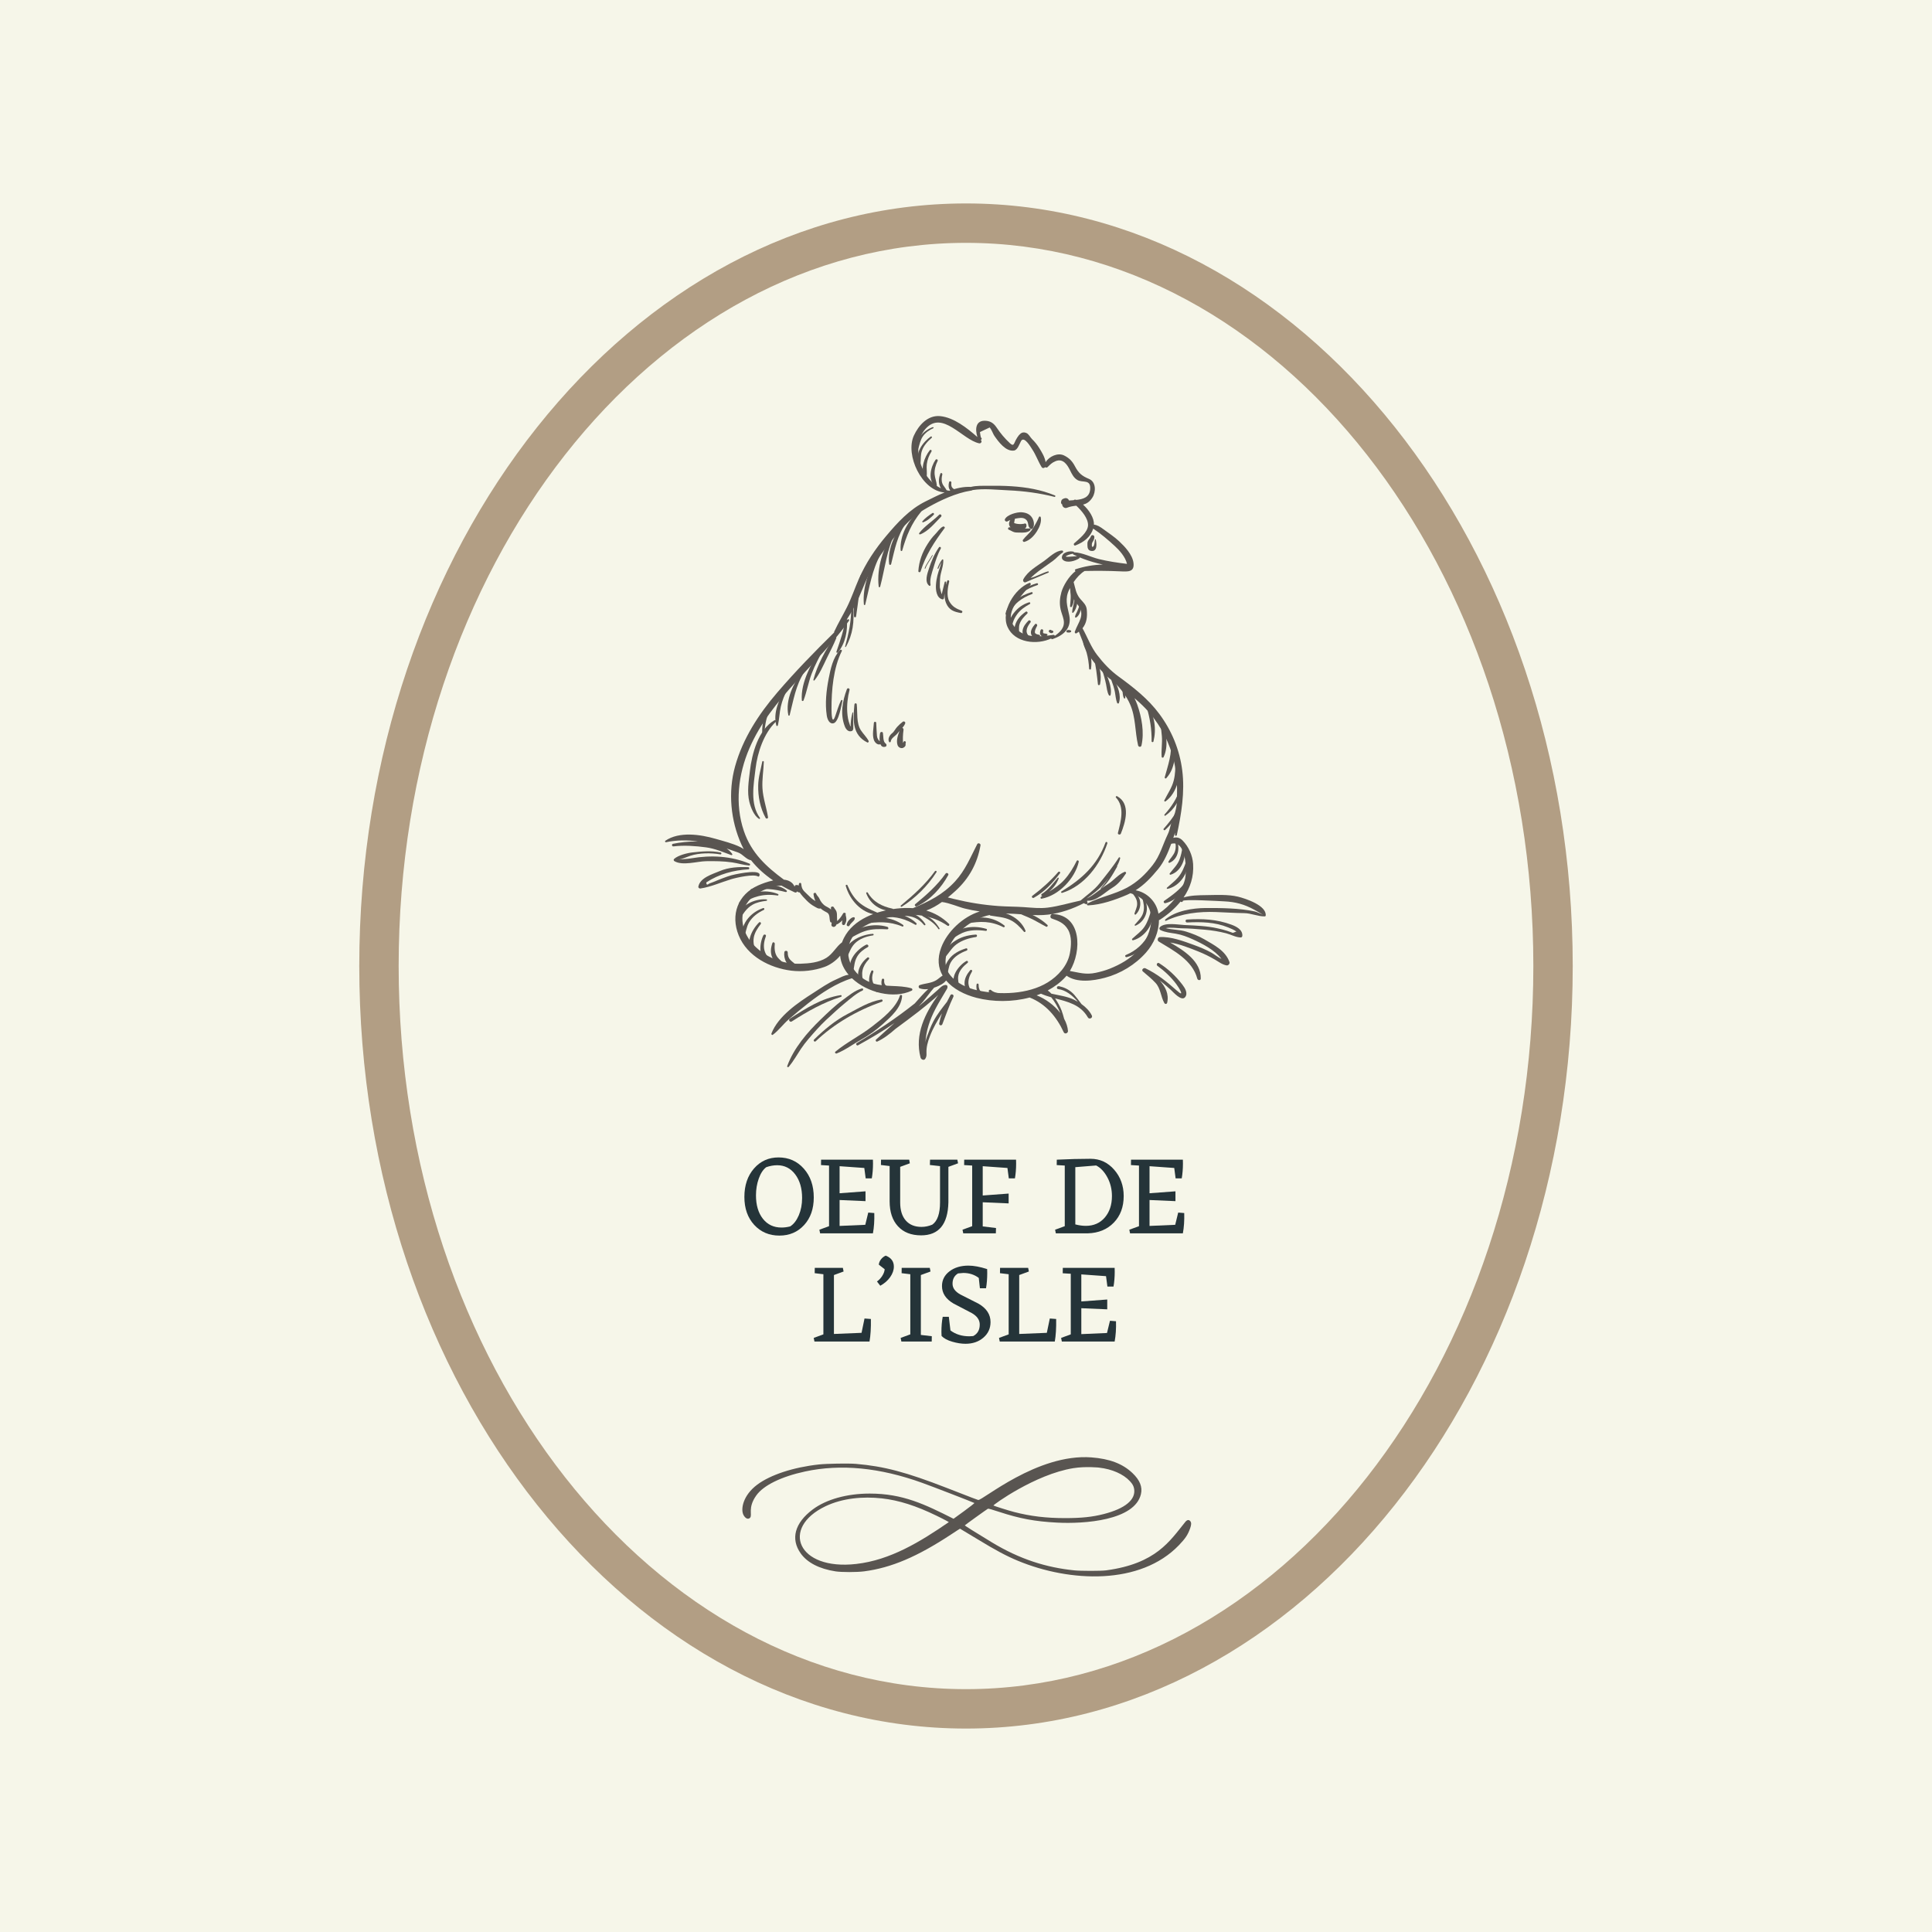 <svg xmlns="http://www.w3.org/2000/svg" xmlns:xlink="http://www.w3.org/1999/xlink" width="500" zoomAndPan="magnify" viewBox="0 0 375 375" height="500" preserveAspectRatio="xMidYMid meet" version="1.2"><defs><clipPath id="29de058dc1"><path d="M 73.184 43 L 301.816 43 L 301.816 332 L 73.184 332 Z M 73.184 43 "/></clipPath><clipPath id="77e26d5432"><path d="M 187.5 43.289 C 124.559 43.289 73.531 107.855 73.531 187.5 C 73.531 267.145 124.559 331.711 187.5 331.711 C 250.441 331.711 301.469 267.145 301.469 187.5 C 301.469 107.855 250.441 43.289 187.5 43.289 Z M 187.5 43.289 "/></clipPath><clipPath id="7ffb26ed65"><path d="M 0.441 0.199 L 228.68 0.199 L 228.68 288.922 L 0.441 288.922 Z M 0.441 0.199 "/></clipPath><clipPath id="40649597d9"><path d="M 114.5 0.289 C 51.559 0.289 0.531 64.855 0.531 144.5 C 0.531 224.145 51.559 288.711 114.5 288.711 C 177.441 288.711 228.469 224.145 228.469 144.5 C 228.469 64.855 177.441 0.289 114.5 0.289 Z M 114.5 0.289 "/></clipPath><clipPath id="58fd25c105"><rect x="0" width="229" y="0" height="289"/></clipPath><clipPath id="71559618e0"><path d="M 69.734 39.488 L 305.266 39.488 L 305.266 335.633 L 69.734 335.633 Z M 69.734 39.488 "/></clipPath><clipPath id="be8624a97d"><path d="M 187.5 335.512 C 122.574 335.512 69.734 269.102 69.734 187.5 C 69.734 105.898 122.574 39.488 187.5 39.488 C 252.426 39.488 305.266 105.898 305.266 187.5 C 305.266 269.102 252.426 335.512 187.5 335.512 Z M 187.5 47.137 C 126.766 47.137 77.379 110.09 77.379 187.5 C 77.379 264.91 126.766 327.863 187.5 327.863 C 248.234 327.863 297.621 264.91 297.621 187.5 C 297.621 110.09 248.234 47.137 187.5 47.137 Z M 187.5 47.137 "/></clipPath><clipPath id="722785bad5"><path d="M 0.734 0.488 L 236.266 0.488 L 236.266 296.52 L 0.734 296.52 Z M 0.734 0.488 "/></clipPath><clipPath id="f096cef246"><path d="M 118.5 296.512 C 53.574 296.512 0.734 230.102 0.734 148.5 C 0.734 66.898 53.574 0.488 118.5 0.488 C 183.426 0.488 236.266 66.898 236.266 148.5 C 236.266 230.102 183.426 296.512 118.5 296.512 Z M 118.5 8.137 C 57.766 8.137 8.379 71.09 8.379 148.5 C 8.379 225.91 57.766 288.863 118.5 288.863 C 179.234 288.863 228.621 225.91 228.621 148.5 C 228.621 71.09 179.234 8.137 118.5 8.137 Z M 118.5 8.137 "/></clipPath><clipPath id="f3f8864e7f"><rect x="0" width="237" y="0" height="297"/></clipPath><clipPath id="0fd3c32f7c"><path d="M 152 191 L 168 191 L 168 207.035 L 152 207.035 Z M 152 191 "/></clipPath><clipPath id="2e5b4f024f"><path d="M 144 282.086 L 231.391 282.086 L 231.391 306 L 144 306 Z M 144 282.086 "/></clipPath></defs><g id="1b4887dacf"><rect x="0" width="375" y="0" height="375" style="fill:#ffffff;fill-opacity:1;stroke:none;"/><rect x="0" width="375" y="0" height="375" style="fill:#f6f6e9;fill-opacity:1;stroke:none;"/><g clip-rule="nonzero" clip-path="url(#29de058dc1)"><g clip-rule="nonzero" clip-path="url(#77e26d5432)"><g transform="matrix(1,0,0,1,73,43)"><g clip-path="url(#58fd25c105)"><g clip-rule="nonzero" clip-path="url(#7ffb26ed65)"><g clip-rule="nonzero" clip-path="url(#40649597d9)"><rect x="0" width="229" height="289" y="0" style="fill:#f6f6e9;fill-opacity:1;stroke:none;"/></g></g></g></g></g></g><g clip-rule="nonzero" clip-path="url(#71559618e0)"><g clip-rule="nonzero" clip-path="url(#be8624a97d)"><g transform="matrix(1,0,0,1,69,39)"><g clip-path="url(#f3f8864e7f)"><g clip-rule="nonzero" clip-path="url(#722785bad5)"><g clip-rule="nonzero" clip-path="url(#f096cef246)"><path style=" stroke:none;fill-rule:nonzero;fill:#b29e84;fill-opacity:1;" d="M 0.734 0.488 L 236.266 0.488 L 236.266 296.633 L 0.734 296.633 Z M 0.734 0.488 "/></g></g></g></g></g></g><path style=" stroke:none;fill-rule:nonzero;fill:#595551;fill-opacity:1;" d="M 206.141 106.855 C 204.906 106.879 203.648 108.172 202.684 108.867 C 201.215 109.93 199.551 110.801 198.637 112.422 C 198.461 112.734 198.73 113.176 199.109 113.004 C 200.547 112.352 202.047 111.789 203.504 111.145 C 203.633 111.086 203.559 110.871 203.418 110.906 C 202.426 111.156 201.172 111.914 200.027 112.184 C 200.535 111.715 201.051 111.254 201.625 110.832 C 202.543 110.16 203.484 109.488 204.414 108.832 C 205.047 108.383 205.594 107.66 206.25 107.273 C 206.441 107.164 206.371 106.852 206.141 106.855 Z M 206.141 106.855 "/><path style=" stroke:none;fill-rule:nonzero;fill:#595551;fill-opacity:1;" d="M 183.023 102.211 C 182.414 102.504 181.977 103.246 181.492 103.723 C 180.938 104.277 180.484 104.91 180.062 105.566 C 179.012 107.203 178.383 108.914 178.25 110.848 C 178.234 111.098 178.609 111.148 178.68 110.914 C 179.684 107.727 181.359 105.172 183.34 102.52 C 183.492 102.316 183.203 102.125 183.023 102.211 Z M 183.023 102.211 "/><path style=" stroke:none;fill-rule:nonzero;fill:#595551;fill-opacity:1;" d="M 180.934 107.773 C 180.461 108.617 179.82 109.371 179.48 110.289 C 179.449 110.375 179.586 110.426 179.617 110.34 C 179.949 109.426 180.594 108.68 181.039 107.824 C 181.074 107.754 180.969 107.707 180.934 107.773 Z M 180.934 107.773 "/><path style=" stroke:none;fill-rule:nonzero;fill:#595551;fill-opacity:1;" d="M 182.246 106.242 C 181.367 107.512 180.777 108.902 180.305 110.371 C 179.988 111.344 179.406 112.938 180.355 113.691 C 180.48 113.793 180.645 113.645 180.617 113.508 C 180.41 112.461 180.887 111.168 181.191 110.172 C 181.574 108.91 181.961 107.637 182.602 106.48 C 182.738 106.238 182.402 106.012 182.246 106.242 Z M 182.246 106.242 "/><path style=" stroke:none;fill-rule:nonzero;fill:#595551;fill-opacity:1;" d="M 186.664 118.547 C 185.586 118.125 184.836 117.766 184.25 116.707 C 183.68 115.672 183.965 113.992 184.234 112.902 C 184.297 112.652 183.938 112.496 183.848 112.754 C 183.766 112.992 183.688 113.25 183.621 113.508 C 183.633 113.34 183.645 113.172 183.645 113 C 183.645 112.836 183.395 112.82 183.363 112.98 C 183.184 113.832 182.949 114.551 182.797 115.352 C 182.582 114.797 182.422 113.961 182.422 113.984 C 182.418 113.418 182.434 112.844 182.469 112.277 C 182.551 111.043 183.145 109.953 183.09 108.699 C 183.086 108.566 182.93 108.523 182.852 108.629 C 182.465 109.145 182.195 109.684 181.977 110.289 C 181.934 110.402 182.113 110.445 182.156 110.336 C 182.34 109.859 182.547 109.449 182.836 109.02 C 182.668 109.273 182.609 109.621 182.512 109.91 C 182.07 111.16 181.754 112.188 181.668 113.516 C 181.605 114.5 181.762 116.039 182.895 116.328 C 183.078 116.375 183.227 116.23 183.238 116.055 C 183.254 115.766 183.297 115.48 183.344 115.199 C 183.316 115.84 183.387 116.473 183.625 117.043 C 184.199 118.426 185.168 118.754 186.508 118.988 C 186.766 119.035 186.918 118.648 186.664 118.547 Z M 186.664 118.547 "/><path style=" stroke:none;fill-rule:nonzero;fill:#595551;fill-opacity:1;" d="M 200.371 100.559 C 199.926 99.789 199.18 99.504 198.328 99.434 C 197.43 99.359 195.48 99.887 195.055 100.777 C 194.926 101.051 195.297 101.348 195.543 101.199 C 195.699 101.105 195.883 101.023 196.078 100.949 C 195.855 101.32 195.75 101.746 195.992 102.168 C 196.031 102.238 196.086 102.293 196.145 102.348 C 196.055 102.34 195.965 102.336 195.875 102.348 C 195.652 102.375 195.566 102.715 195.797 102.805 C 196.172 102.953 196.48 103.18 196.871 103.297 C 197.191 103.391 197.586 103.355 197.918 103.371 C 198.594 103.398 199.438 103.414 199.969 102.926 C 200.109 102.797 200.043 102.555 199.828 102.57 C 199.527 102.59 199.23 102.602 198.934 102.602 C 199.176 102.441 199.305 102.188 199.215 101.797 C 199.176 101.625 198.965 101.551 198.816 101.637 C 198.758 101.668 198.582 101.664 198.734 101.676 C 198.578 101.664 198.414 101.707 198.262 101.715 C 198.031 101.73 197.809 101.723 197.578 101.699 C 197.383 101.676 197.184 101.641 197 101.574 C 196.941 101.555 196.887 101.535 196.836 101.512 C 196.828 101.508 196.957 100.887 196.949 100.902 C 196.945 100.906 196.941 100.906 196.938 100.91 C 196.988 100.84 197 100.754 196.984 100.688 C 197.383 100.598 197.785 100.543 198.117 100.523 C 198.891 100.484 199.457 100.918 199.555 101.684 C 199.613 102.133 199.703 102.402 200.082 102.656 C 200.219 102.746 200.379 102.652 200.457 102.535 C 200.84 101.969 200.691 101.125 200.371 100.559 Z M 200.371 100.559 "/><path style=" stroke:none;fill-rule:nonzero;fill:#595551;fill-opacity:1;" d="M 202.004 100.383 C 201.969 100.238 201.734 100.191 201.672 100.34 C 201.309 101.184 200.852 102.008 200.34 102.77 C 199.84 103.523 199.09 104.062 198.555 104.781 C 198.418 104.961 198.613 105.238 198.832 105.18 C 199.906 104.879 200.711 104.004 201.289 103.086 C 201.754 102.344 202.215 101.266 202.004 100.383 Z M 202.004 100.383 "/><path style=" stroke:none;fill-rule:nonzero;fill:#595551;fill-opacity:1;" d="M 207.852 122.391 C 207.652 122.273 207.438 122.266 207.207 122.297 C 206.969 122.336 206.891 122.715 207.168 122.758 C 207.398 122.789 207.629 122.805 207.832 122.684 C 207.934 122.621 207.969 122.461 207.852 122.391 Z M 207.852 122.391 "/><path style=" stroke:none;fill-rule:nonzero;fill:#595551;fill-opacity:1;" d="M 163.246 135.941 C 162.785 136.898 162.488 137.918 162.141 138.922 C 161.453 140.918 161.398 138.422 161.395 137.617 C 161.387 133.957 161.75 129.672 163.391 126.379 C 163.504 126.152 163.176 126.023 163.031 126.18 C 161.664 127.656 161.219 129.805 160.844 131.719 C 160.391 134.047 160.117 136.539 160.477 138.898 C 160.578 139.559 160.961 140.59 161.793 140.383 C 162.824 140.129 163.316 136.828 163.523 136.035 C 163.566 135.867 163.316 135.797 163.246 135.941 Z M 163.246 135.941 "/><path style=" stroke:none;fill-rule:nonzero;fill:#595551;fill-opacity:1;" d="M 165.605 138.352 C 165.609 138.273 165.492 138.234 165.469 138.316 C 165.266 139.027 165.176 139.723 165.117 140.457 C 165.137 141.102 165.078 141.164 164.938 140.648 C 164.617 139.805 164.512 139.082 164.453 138.227 C 164.355 136.824 164.539 135.289 164.891 133.926 C 164.977 133.594 164.5 133.453 164.383 133.773 C 163.508 136.09 163.051 138.621 163.98 141.004 C 164.215 141.598 164.711 142.156 165.371 141.879 C 165.531 141.812 165.617 141.547 165.621 141.398 C 165.645 140.383 165.562 139.371 165.605 138.352 Z M 165.605 138.352 "/><path style=" stroke:none;fill-rule:nonzero;fill:#595551;fill-opacity:1;" d="M 168.602 143.82 C 168.207 143.055 167.559 142.461 167.086 141.734 C 166.199 140.367 166.461 138.312 166.297 136.727 C 166.262 136.383 165.824 136.504 165.848 136.742 C 165.84 136.828 165.832 136.914 165.824 137 C 165.82 137.004 165.82 137.012 165.816 137.02 C 165.785 137.059 165.789 137.102 165.809 137.137 C 165.551 139.887 165.488 142.691 168.34 144.109 C 168.508 144.195 168.68 143.973 168.602 143.82 Z M 168.602 143.82 "/><path style=" stroke:none;fill-rule:nonzero;fill:#595551;fill-opacity:1;" d="M 171.953 144.367 C 171.328 143.926 171.504 142.934 171.371 142.258 C 171.312 141.973 170.883 142.035 170.828 142.289 C 170.758 142.641 170.684 143.312 170.754 143.895 C 170.465 143.605 170.262 143.312 170.215 142.816 C 170.133 141.992 170.125 141.145 170.074 140.312 C 170.059 140.016 169.637 140.031 169.617 140.324 C 169.555 141.379 169.262 142.637 169.633 143.656 C 169.816 144.152 170.352 144.664 170.891 144.457 C 171.051 144.848 171.344 145.082 171.859 144.938 C 172.098 144.871 172.152 144.508 171.953 144.367 Z M 171.953 144.367 "/><path style=" stroke:none;fill-rule:nonzero;fill:#595551;fill-opacity:1;" d="M 175.473 143.895 C 175.238 144.086 175.293 144.613 175.254 143.645 C 175.246 143.441 175.25 143.242 175.254 143.039 C 175.266 142.574 175.316 142.105 175.375 141.645 C 175.398 141.477 175.285 141.336 175.148 141.277 C 175.363 141.023 175.559 140.754 175.691 140.43 C 175.809 140.145 175.465 139.914 175.23 140.09 C 174.824 140.391 174.496 140.711 174.148 141.078 C 173.789 141.457 173.562 142.004 173.156 142.32 C 172.68 142.688 172.258 143.414 172.566 143.992 C 172.652 144.152 172.875 144.086 172.895 143.918 C 172.98 143.227 173.797 142.867 174.184 142.363 C 174.312 142.195 174.449 142.039 174.59 141.887 C 174.262 142.754 173.922 143.77 174.219 144.633 C 174.371 145.074 174.883 145.336 175.316 145.145 C 175.508 145.059 175.594 144.977 175.711 144.809 C 175.855 144.613 175.707 144.387 175.801 144.199 C 175.898 144.008 175.664 143.742 175.473 143.895 Z M 175.473 143.895 "/><path style=" stroke:none;fill-rule:nonzero;fill:#595551;fill-opacity:1;" d="M 165.68 178.027 C 165.359 178.055 165.098 178.293 164.875 178.512 C 164.602 178.785 164.426 179.07 164.344 179.453 C 164.281 179.73 164.727 179.918 164.875 179.664 C 165.039 179.371 165.262 179.145 165.5 178.914 C 165.699 178.723 165.887 178.531 165.922 178.25 C 165.938 178.109 165.812 178.016 165.68 178.027 Z M 165.68 178.027 "/><path style=" stroke:none;fill-rule:nonzero;fill:#595551;fill-opacity:1;" d="M 216.836 154.547 C 216.668 154.453 216.473 154.66 216.613 154.809 C 218.363 156.684 217.543 159.453 216.988 161.664 C 216.902 161.996 217.434 162.109 217.555 161.809 C 218.461 159.566 219.516 156.027 216.836 154.547 Z M 216.836 154.547 "/><path style=" stroke:none;fill-rule:nonzero;fill:#595551;fill-opacity:1;" d="M 150.594 140.086 C 150.77 139.918 150.504 139.695 150.324 139.797 C 147.168 141.617 145.941 146.324 145.551 149.684 C 145.324 151.605 144.977 153.758 145.453 155.656 C 145.727 156.742 146.328 158.309 147.32 158.941 C 147.43 159.012 147.586 158.867 147.504 158.758 C 145.535 156.07 146.289 152.23 146.652 149.188 C 147.023 146.055 148.266 142.32 150.594 140.086 Z M 150.594 140.086 "/><path style=" stroke:none;fill-rule:nonzero;fill:#595551;fill-opacity:1;" d="M 147.996 153.043 C 147.891 151.309 148.195 149.613 148.258 147.891 C 148.262 147.699 147.992 147.645 147.957 147.84 C 147.652 149.406 147.195 150.828 147.164 152.445 C 147.121 154.605 147.551 156.84 148.598 158.742 C 148.727 158.98 149.117 158.906 149.07 158.609 C 148.77 156.723 148.117 154.965 147.996 153.043 Z M 147.996 153.043 "/><path style=" stroke:none;fill-rule:nonzero;fill:#595551;fill-opacity:1;" d="M 145.5 167.645 C 141.895 166.133 138 165.941 134.145 166.605 C 133.332 166.746 132.543 166.738 131.727 166.836 C 132.426 166.75 133.297 166.332 133.973 166.109 C 135.707 165.535 138.008 165.523 139.801 165.832 C 140.035 165.875 140.117 165.52 139.883 165.473 C 138.051 165.082 136.23 165.258 134.395 165.457 C 133.406 165.562 131.598 166.012 130.84 166.723 C 130.703 166.844 130.758 167.066 130.906 167.152 C 132.496 168.09 135.324 167.184 137.047 167.156 C 138.727 167.129 140.43 167.145 142.094 167.387 C 143.215 167.551 144.289 167.906 145.418 167.996 C 145.602 168.008 145.664 167.715 145.5 167.645 Z M 145.5 167.645 "/><path style=" stroke:none;fill-rule:nonzero;fill:#595551;fill-opacity:1;" d="M 142.812 169.695 C 142.238 169.805 141.723 169.949 141.16 170.145 C 140.531 170.363 139.914 170.602 139.297 170.852 C 138.762 171.082 138.219 171.297 137.668 171.492 C 137.273 171.824 137.082 171.75 137.102 171.266 C 139.516 169.672 142.41 168.895 145.27 168.734 C 145.512 168.723 145.48 168.328 145.246 168.316 C 143.398 168.238 141.422 168.34 139.695 169.078 C 138.289 169.68 135.887 170.344 135.551 172.082 C 135.508 172.301 135.73 172.488 135.938 172.457 C 137.98 172.156 139.938 171.254 141.91 170.66 C 143.047 170.316 146.316 169.602 147.117 170.121 C 147.195 170.176 147.324 170.141 147.367 170.055 C 148.082 168.57 143.246 169.613 142.812 169.695 Z M 142.812 169.695 "/><path style=" stroke:none;fill-rule:nonzero;fill:#595551;fill-opacity:1;" d="M 163.164 193.156 C 159.523 193.715 156.348 195.762 153.309 197.727 C 152.949 197.953 153.328 198.492 153.688 198.262 C 156.715 196.316 159.785 194.574 163.23 193.488 C 163.438 193.422 163.387 193.125 163.164 193.156 Z M 163.164 193.156 "/><g clip-rule="nonzero" clip-path="url(#0fd3c32f7c)"><path style=" stroke:none;fill-rule:nonzero;fill:#595551;fill-opacity:1;" d="M 167.293 191.855 C 165.895 192.25 164.781 193.23 163.617 194.07 C 162.09 195.172 160.691 196.531 159.336 197.836 C 156.711 200.359 154.051 203.461 152.797 206.926 C 152.727 207.117 152.98 207.207 153.098 207.07 C 153.996 205.992 154.68 204.758 155.457 203.59 C 156.355 202.238 157.508 200.984 158.586 199.773 C 159.695 198.527 160.938 197.418 162.172 196.293 C 162.773 195.742 163.391 195.207 164.023 194.688 C 165.043 193.848 166.215 192.805 167.422 192.254 C 167.637 192.156 167.527 191.789 167.293 191.855 Z M 167.293 191.855 "/></g><path style=" stroke:none;fill-rule:nonzero;fill:#595551;fill-opacity:1;" d="M 171.055 194.008 C 168.668 194.418 166.613 195.723 164.496 196.824 C 162.121 198.055 159.895 199.914 158.004 201.785 C 157.797 201.996 158.117 202.309 158.332 202.105 C 161.914 198.688 166.488 196.07 171.156 194.434 C 171.418 194.34 171.336 193.957 171.055 194.008 Z M 171.055 194.008 "/><path style=" stroke:none;fill-rule:nonzero;fill:#595551;fill-opacity:1;" d="M 174.672 193.254 C 173.906 195.676 171.188 197.758 169.246 199.262 C 166.977 201.02 164.387 202.281 162.156 204.121 C 161.957 204.285 162.18 204.559 162.398 204.477 C 164.105 203.797 165.586 202.66 167.184 201.773 C 168.676 200.945 170.059 199.93 171.328 198.793 C 172.902 197.383 174.973 195.59 175.094 193.332 C 175.105 193.09 174.746 193.023 174.672 193.254 Z M 174.672 193.254 "/><path style=" stroke:none;fill-rule:nonzero;fill:#595551;fill-opacity:1;" d="M 240.285 174.043 C 238.332 173.578 236.117 173.723 234.125 173.742 C 232.617 173.762 231.172 173.781 229.734 174.195 C 231.012 172.336 231.742 170.176 231.582 167.707 C 231.473 166.02 230.719 164.336 229.539 163.137 C 228.977 162.562 228.324 162.445 227.738 162.629 C 227.855 162.289 227.969 161.953 228.078 161.621 C 228.07 161.77 228.062 161.914 228.059 162.062 C 228.051 162.27 228.371 162.305 228.418 162.102 C 229.305 157.977 230.008 153.754 229.473 149.531 C 228.965 145.527 227.43 141.82 225.039 138.59 C 222.848 135.633 220 133.414 217.055 131.266 C 215.453 130.094 214.152 128.688 212.945 127.117 C 211.762 125.59 211.059 123.645 210.113 121.941 C 210.922 120.957 211.082 119.727 210.938 118.297 C 210.852 117.418 210.25 116.898 209.691 116.262 C 208.824 115.266 208.73 114.148 208.391 112.984 C 208.973 112.133 209.695 111.332 210.52 110.828 C 212.836 110.785 215.125 110.785 217.461 110.898 C 218.992 110.973 220.242 111.051 220.004 109.223 C 219.797 107.645 218.324 106.094 217.234 105.07 C 216.297 104.188 215.203 103.48 214.168 102.719 C 213.527 102.246 213 101.906 212.328 101.832 C 212.391 100.504 211.363 98.969 210.223 97.949 C 210.887 97.773 211.496 97.426 212.043 96.562 C 212.73 95.484 212.773 93.531 211.367 92.953 C 209.969 92.371 209.352 91.836 208.641 90.492 C 208.121 89.504 207.52 88.883 206.523 88.398 C 205.324 87.816 203.633 88.586 202.957 89.711 C 202.793 88.727 202.27 87.855 201.738 86.996 C 201.336 86.348 200.871 85.766 200.328 85.238 C 199.977 84.898 199.68 84.234 199.207 84.043 C 198.59 83.789 198.184 83.992 197.762 84.484 C 197.527 84.762 197.352 85.082 197.172 85.395 C 196.797 86.059 196.805 86.766 196.008 86.012 C 194.984 85.051 194.23 84.148 193.445 82.988 C 192.941 82.246 192.383 81.785 191.473 81.688 C 189.301 81.449 189.246 83.352 189.711 84.828 C 187.68 83.055 185.145 81.043 182.512 80.773 C 180.074 80.523 178.297 82.551 177.379 84.555 C 175.656 88.316 178.93 95.305 183.352 95.586 C 182.047 96.113 180.789 96.758 179.637 97.328 C 176.52 98.875 174.199 101.43 171.992 104.055 C 169.848 106.598 168.047 109.301 166.707 112.355 C 165.91 114.18 165.297 116.035 164.406 117.828 C 163.605 119.434 162.676 120.977 161.922 122.598 C 161.895 122.656 161.895 122.715 161.906 122.766 C 158.098 126.504 154.352 130.355 150.883 134.398 C 147.258 138.625 144.176 143.348 142.676 148.758 C 141.289 153.754 141.805 159.266 143.93 163.961 C 144.062 164.258 144.207 164.543 144.359 164.828 C 144.16 164.68 143.938 164.539 143.672 164.41 C 142.211 163.699 140.441 163.262 138.887 162.812 C 135.945 161.965 131.836 161.344 129.141 163.191 C 129.012 163.281 129.109 163.508 129.266 163.477 C 131.328 163.035 133.414 163.039 135.477 163.32 C 133.672 163.293 131.902 163.52 130.633 163.785 C 130.312 163.852 130.398 164.324 130.723 164.285 C 132.754 164.035 135 164.195 137.031 164.469 C 138.801 164.711 140.281 165.371 141.934 165.973 C 142.074 166.02 142.211 165.875 142.121 165.746 C 141.832 165.332 141.465 164.984 141.039 164.691 C 141.785 164.938 142.527 165.199 143.254 165.465 C 144.207 165.812 144.828 166.828 145.789 166.984 C 146.988 168.496 148.465 169.797 150.074 170.895 C 148.957 171.125 147.875 171.539 147.172 171.852 C 143.18 173.629 141.77 177.598 143.383 181.566 C 145.039 185.637 149.445 187.887 153.578 188.402 C 155.727 188.668 158.035 188.402 160.066 187.668 C 161.07 187.305 162.258 186.504 163.074 185.5 C 163.191 186.875 163.797 188.133 164.719 189.207 C 163.883 189.281 163.105 189.75 162.305 190.102 C 160.723 190.793 159.312 191.797 157.863 192.723 C 154.91 194.609 151.055 197.203 149.734 200.602 C 149.672 200.766 149.84 200.969 150.008 200.848 C 151.152 200.008 151.996 198.801 153.082 197.867 C 154.336 196.789 155.586 195.734 156.887 194.719 C 159.363 192.789 162.352 190.805 165.363 189.879 C 168.32 192.68 173.473 193.941 176.945 192.293 C 177.18 192.18 177.117 191.887 176.891 191.824 C 174.449 191.121 171.863 191.656 169.375 190.844 C 166.152 189.793 163.828 186.484 164.883 183.125 C 165.977 179.629 170.578 178.363 173.723 177.816 C 177.277 177.199 180.898 177.59 183.93 179.688 C 184.145 179.836 184.383 179.5 184.199 179.324 C 182.875 178.035 181.391 177.207 179.789 176.734 C 180.852 176.352 181.875 175.754 182.828 175.078 C 184.316 175.262 186.074 176.051 187.246 176.344 C 188.203 176.586 189.18 176.77 190.164 176.91 C 186.84 177.969 183.832 180.848 182.684 183.93 C 181.887 186.059 182.105 187.875 182.961 189.359 C 182.543 189.605 182.145 190 181.738 190.25 C 180.738 190.863 179.586 190.844 178.512 191.211 C 178.23 191.309 178.258 191.754 178.527 191.844 C 179.062 192.023 179.613 192.047 180.16 191.98 C 179.238 192.828 178.398 193.82 177.555 194.766 C 174.008 197.594 170.117 200.188 166.281 202.469 C 166.039 202.613 166.285 203.031 166.531 202.895 C 168.906 201.586 171.324 200.172 173.609 198.574 C 172.418 199.648 171.215 200.707 170.035 201.789 C 169.871 201.941 170.066 202.266 170.277 202.168 C 171.52 201.598 172.699 200.695 173.812 199.707 C 175.305 198.609 176.785 197.508 178.25 196.375 C 179.301 195.562 180.312 194.715 181.32 193.852 C 181.594 193.617 181.848 193.371 182.102 193.117 C 179.547 196.684 177.5 200.77 178.676 205.266 C 178.773 205.652 179.359 205.922 179.609 205.488 C 179.844 205.09 179.844 204.844 179.828 204.375 C 179.789 203.219 180.078 202.215 180.488 201.141 C 181.102 199.527 181.957 198.105 182.832 196.688 C 182.609 197.309 182.426 197.953 182.297 198.633 C 182.223 199.039 182.762 199.168 182.91 198.793 C 183.613 196.992 184.207 195.219 185.051 193.469 C 185.23 193.09 184.668 192.805 184.469 193.176 C 184.238 193.605 184.016 194.035 183.801 194.465 C 182.859 195.66 181.898 196.883 181.184 198.215 C 180.617 199.277 180.242 200.371 179.82 201.492 C 179.75 201.676 179.688 201.969 179.621 202.312 C 179.77 200.039 180.461 197.93 181.594 195.773 C 182.223 194.57 182.945 193.422 183.629 192.246 C 183.789 191.973 183.938 191.805 183.906 191.477 C 183.887 191.289 183.723 191.168 183.543 191.176 C 182.91 191.211 182.48 191.73 182.027 192.137 C 181.117 192.941 180.215 193.746 179.285 194.527 C 178.965 194.797 178.641 195.066 178.316 195.336 C 178.566 195.07 178.82 194.805 179.059 194.531 C 179.82 193.648 180.52 192.57 181.316 191.703 C 181.445 191.66 181.574 191.613 181.699 191.566 C 182.266 191.348 183.219 190.91 183.633 190.312 C 185.008 191.941 187.203 193.074 189.539 193.676 C 192.715 194.492 196.453 194.527 199.848 193.617 C 202.973 194.832 205.074 197.348 206.465 200.348 C 206.672 200.789 207.262 200.566 207.289 200.168 C 207.293 200.172 207.297 200.172 207.301 200.172 C 207.242 199.34 206.973 198.523 206.547 197.746 C 206.398 197.199 206.246 196.652 206.051 196.133 C 205.738 195.312 205.312 194.559 204.82 193.832 C 204.812 193.816 204.797 193.797 204.785 193.781 C 207.23 194.434 209.719 194.992 211.133 197.445 C 211.371 197.949 212.172 197.602 211.926 197.105 C 211.496 196.234 210.754 195.484 209.918 194.891 C 209.461 194.281 209.012 193.664 208.516 193.09 C 207.832 192.305 206.781 191.68 205.746 191.477 C 205.699 191.445 205.648 191.422 205.582 191.422 C 205.52 191.422 205.461 191.426 205.402 191.426 C 205.086 191.426 205.051 191.945 205.367 191.98 C 206.824 192.152 208.148 193.184 209.211 194.438 C 208.961 194.289 208.707 194.152 208.457 194.035 C 207.074 193.375 205.539 193.211 204.07 192.867 C 203.855 192.633 203.613 192.418 203.363 192.25 C 204.66 191.559 205.84 190.688 206.82 189.613 C 206.891 189.539 206.953 189.461 207.02 189.383 C 209.047 190.816 212.18 190.387 214.441 189.789 C 217.488 188.988 220.355 187.25 222.438 184.895 C 223.957 183.176 224.949 180.898 224.953 178.598 C 225.039 178.57 225.121 178.531 225.188 178.488 C 226.691 177.504 228.055 176.34 229.137 174.996 C 229.285 175.133 229.555 175.129 229.586 174.883 C 229.637 174.488 236.75 174.906 237.598 174.949 C 239.801 175.059 241.5 175.504 243.469 176.582 C 243.996 176.871 244.711 177.262 245.172 177.617 C 244.973 177.465 243.898 176.984 243.551 176.91 C 240.543 176.266 237.098 176.238 234.023 176.246 C 231.465 176.258 228.191 176.789 226.184 178.465 C 226.066 178.566 226.148 178.805 226.312 178.727 C 229.367 177.281 232.742 176.898 236.078 177.027 C 237.887 177.094 239.676 177.219 241.484 177.238 C 242.863 177.258 244.148 177.887 245.492 177.871 C 245.566 177.871 245.656 177.812 245.668 177.734 C 245.91 175.766 241.754 174.395 240.285 174.043 Z M 204.043 193.578 C 204.707 194.371 205.34 195.516 205.809 196.625 C 204.629 195.105 202.91 193.855 201.215 193.195 C 201.496 193.094 201.773 192.988 202.047 192.875 C 202.684 193.16 203.359 193.379 204.043 193.578 Z M 220.84 184.539 C 219.348 186.133 217.383 187.238 215.375 188.035 C 214.516 188.375 213.625 188.617 212.723 188.812 C 210.75 189.246 209.422 188.77 207.664 188.469 C 210.012 184.582 209.945 177.598 204.316 177.41 C 203.871 177.395 203.707 178.133 204.137 178.281 C 205.457 178.742 206.559 179.16 207.301 180.438 C 208.074 181.773 207.93 183.598 207.656 185.047 C 207.199 187.457 205.379 189.445 203.352 190.688 C 199.543 193.031 194.078 193.152 189.84 192.246 C 187.758 191.805 185.668 190.887 184.348 189.168 C 183.016 187.43 183.5 185.152 184.422 183.383 C 186.109 180.145 189.867 177.574 193.559 177.418 C 193.711 177.414 193.82 177.352 193.895 177.266 C 194.531 177.297 195.168 177.32 195.797 177.332 C 198.336 177.383 200.883 177.828 203.414 177.531 C 205.812 177.254 208.219 176.41 210.375 175.305 C 210.418 175.328 210.457 175.359 210.496 175.379 C 210.547 175.41 210.602 175.426 210.66 175.438 C 210.688 175.465 210.719 175.48 210.754 175.5 C 210.902 175.578 211.047 175.359 211.082 175.234 C 211.113 175.141 211.066 175.027 210.988 174.961 C 211.02 174.922 211.039 174.879 211.039 174.832 C 212.789 174.969 214.527 173.141 215.895 172.32 C 217.074 171.617 217.777 170.66 218.539 169.543 C 218.664 169.359 218.453 169.152 218.262 169.234 C 216.977 169.777 216.172 170.918 214.988 171.645 C 213.559 172.527 212.418 173.707 210.891 174.41 C 212.113 173.539 213.285 172.703 214.305 171.488 C 214.594 171.141 214.898 170.789 215.195 170.422 C 214.711 171.113 214.195 171.785 213.645 172.441 C 213.605 172.488 213.668 172.566 213.715 172.527 C 215.066 171.352 215.977 169.758 216.836 168.211 C 216.863 168.164 216.848 168.121 216.816 168.094 C 217.078 167.609 217.293 167.102 217.43 166.574 C 217.469 166.434 217.242 166.328 217.164 166.453 C 216.059 168.207 214.703 169.852 213.414 171.473 C 212.363 172.797 210.992 173.703 209.738 174.793 C 207.613 175.25 205.535 175.898 203.367 176.168 C 201.828 176.363 200.289 176.18 198.75 176.074 C 197.117 175.961 195.473 175.98 193.844 175.863 C 190.883 175.652 188.059 175.195 185.176 174.492 C 184.875 174.418 184.445 174.297 183.98 174.199 C 184.516 173.766 185.02 173.32 185.477 172.906 C 188.113 170.492 189.707 167.574 190.316 164.066 C 190.371 163.734 189.844 163.531 189.684 163.84 C 188.344 166.426 187.371 168.914 185.367 171.094 C 183.027 173.637 180.289 174.988 177.203 176.273 C 176.191 176.199 175.145 176.23 174.07 176.352 C 170.203 176.789 165.668 178.359 163.805 182.055 C 163.66 182.34 163.543 182.621 163.441 182.902 C 162.277 183.758 161.691 185.121 160.383 185.93 C 158.914 186.836 157.055 187.004 155.371 187.059 C 151.984 187.164 148.664 185.891 146.312 183.449 C 144.094 181.148 143.176 177.578 145.277 174.926 C 146.477 173.41 149.336 171.91 151.684 171.902 C 152.531 172.387 153.395 172.828 154.266 173.211 C 154.48 173.305 154.652 173.191 154.73 173.023 C 154.828 173.121 154.945 173.195 155.086 173.219 C 155.133 173.227 155.168 173.219 155.199 173.199 C 155.598 173.789 156.09 174.312 156.594 174.812 C 157.031 175.246 157.488 175.625 158.031 175.918 C 158.438 176.137 158.848 176.469 159.301 176.324 C 159.348 176.371 159.395 176.422 159.445 176.465 C 159.77 176.738 160.168 176.926 160.535 177.133 C 161.133 177.469 160.945 178.324 161.133 178.887 C 161.176 179.02 161.305 179.07 161.43 179.059 C 161.418 179.191 161.406 179.324 161.383 179.445 C 161.305 179.828 161.793 180.039 162.07 179.832 C 162.242 179.707 162.34 179.551 162.402 179.379 C 162.461 179.398 162.527 179.398 162.594 179.359 C 162.898 179.168 163.234 178.918 163.516 178.625 C 163.465 178.852 163.418 179.062 163.441 179.312 C 163.469 179.574 163.883 179.641 164 179.414 C 164.16 179.109 164.262 178.855 164.277 178.508 C 164.289 178.219 164.211 177.887 164.145 177.605 C 164.141 177.594 164.133 177.586 164.129 177.574 C 164.141 177.527 164.156 177.477 164.16 177.426 C 164.191 177.145 163.777 177.078 163.652 177.293 C 163.332 177.859 162.98 178.363 162.488 178.781 C 162.488 178.523 162.461 178.258 162.461 178.012 C 162.461 177.656 162.473 177.223 162.34 176.887 C 162.219 176.598 161.996 176.391 161.852 176.117 C 161.727 175.867 161.266 175.914 161.277 176.23 C 161.281 176.336 161.293 176.441 161.309 176.543 C 161.004 176.25 160.605 176.082 160.25 175.871 C 159.719 175.555 159.289 175.004 159.059 174.449 C 158.902 174.062 158.551 173.848 158.398 173.438 C 158.297 173.16 157.816 173.336 157.91 173.613 C 157.914 173.621 157.918 173.625 157.918 173.629 C 157.961 174.059 158.09 174.488 158.277 174.898 C 157.953 174.684 157.621 174.473 157.336 174.203 C 157.062 173.945 156.797 173.68 156.523 173.422 C 155.859 172.805 155.609 172.504 155.52 171.578 C 155.492 171.277 155.094 171.301 155.066 171.586 C 155.051 171.703 155.035 171.809 155.02 171.906 C 154.973 171.859 154.914 171.82 154.855 171.805 C 154.742 171.77 154.641 171.777 154.523 171.781 C 154.328 171.793 154.234 171.957 154.242 172.121 C 153.863 171.23 153.082 170.836 152.148 170.738 C 148.77 168.238 145.852 165.609 144.387 161.301 C 142.598 156.055 143.297 150.281 145.449 145.273 C 149.664 135.461 158.734 129.02 164.777 120.504 C 164.918 120.305 164.676 120.074 164.496 120.246 C 164.355 120.383 164.215 120.52 164.074 120.656 C 165.473 118.66 166.594 116.387 167.457 114.211 C 168.672 111.145 170.309 108.367 172.371 105.793 C 174.34 103.34 176.48 100.668 179.199 99.02 C 181.559 97.59 184.516 96.121 187.324 95.453 C 187.34 95.449 187.352 95.453 187.367 95.449 C 187.391 95.438 187.422 95.434 187.445 95.426 C 187.836 95.336 188.223 95.262 188.602 95.203 C 188.672 95.195 188.723 95.164 188.766 95.125 C 191.008 94.773 193.516 95.078 195.703 95.172 C 198.707 95.301 201.758 95.703 204.676 96.445 C 204.84 96.484 204.922 96.23 204.766 96.164 C 202.027 95.035 199.258 94.57 196.316 94.379 C 194.812 94.281 193.301 94.273 191.797 94.289 C 190.637 94.301 189.527 94.246 188.453 94.508 C 187.062 94.434 185.633 94.754 184.238 95.25 C 179.184 94.559 176.367 86.891 179.66 83.219 C 182.945 79.559 186.82 85.379 190.062 86.051 C 190.402 86.121 190.684 85.688 190.398 85.434 C 190.383 85.422 190.367 85.406 190.355 85.395 L 190.434 85.352 C 190.57 85.277 190.598 85.051 190.445 84.973 C 190.336 84.914 190.23 84.02 190.207 83.867 C 190.84 83.566 191.469 83.27 192.102 82.969 C 192.25 83.164 192.379 83.371 192.492 83.59 C 192.684 83.926 192.801 84.305 193.023 84.621 C 193.82 85.766 195.215 87.68 196.809 87.453 C 197.523 87.352 197.879 86.152 198.172 85.621 C 198.773 84.539 200.031 86.727 200.355 87.219 C 201.082 88.309 201.488 89.535 202.168 90.645 C 202.352 90.941 202.668 90.879 202.859 90.676 C 203 90.773 203.203 90.793 203.332 90.668 C 203.848 90.172 204.129 89.828 204.867 89.52 C 206.359 88.895 207.195 90.262 207.707 91.312 C 208.066 92.039 208.41 92.746 209.125 93.168 C 210.133 93.766 211.777 92.93 211.602 94.984 C 211.469 96.539 210.227 96.895 208.898 97.035 C 208.879 97.027 208.863 97.016 208.844 97.012 C 208.68 96.938 208.512 96.98 208.395 97.082 C 208.09 97.105 207.785 97.125 207.492 97.148 C 207.363 96.801 207.016 96.586 206.602 96.73 C 206.543 96.75 206.488 96.77 206.43 96.789 C 206.141 96.891 205.988 97.094 205.961 97.395 C 205.957 97.43 205.953 97.461 205.949 97.492 C 205.934 97.66 206 97.828 206.164 97.898 C 206.168 97.898 206.172 97.902 206.176 97.902 C 206.176 97.918 206.176 97.938 206.176 97.953 C 206.18 98.375 206.668 98.73 207.07 98.566 C 207.719 98.305 208.332 98.219 208.91 98.156 C 209.965 99.141 211.215 100.609 211.188 101.934 C 211.156 103.328 209.469 104.578 208.512 105.445 C 208.312 105.625 208.473 105.977 208.746 105.867 C 210.34 105.25 211.703 104.242 212.18 102.598 C 213.633 103.551 215.098 104.809 216.336 105.945 C 217.285 106.812 218.438 108.09 218.75 109.449 C 216.934 109.234 215.047 108.945 213.305 108.52 C 211.711 108.129 210.125 107.266 208.477 107.203 C 208.453 107.137 208.402 107.082 208.332 107.066 C 207.73 106.953 207.133 107.047 206.605 107.359 C 206.18 107.613 205.891 108.301 206.32 108.676 C 207.113 109.375 208.734 108.871 209.473 108.371 C 209.539 108.328 209.566 108.262 209.57 108.191 C 210.676 108.656 211.824 109.023 212.992 109.324 C 213.34 109.41 213.695 109.5 214.055 109.586 C 214.051 109.586 214.051 109.586 214.047 109.586 C 212.258 109.613 210.469 109.941 208.77 110.488 C 208.586 110.551 208.621 110.781 208.766 110.848 C 207.43 111.852 206.344 113.762 206.012 114.949 C 205.707 116.055 205.617 117.137 205.859 118.254 C 206.004 118.914 206.281 119.539 206.43 120.203 C 206.785 121.793 205.762 122.68 204.734 123.422 C 204.719 123.312 204.609 123.207 204.492 123.227 C 201.699 123.613 198.305 124.027 196.594 121.207 C 194.992 118.566 198.574 115.34 200.02 113.527 C 200.152 113.359 200.016 113.051 199.781 113.145 C 196.918 114.297 194.219 118.66 195.562 121.688 C 196.949 124.809 201.309 125.238 204.078 123.906 C 204.016 123.988 204.102 124.105 204.207 124.074 C 206.438 123.363 208.062 121.91 207.539 119.422 C 207.148 117.562 206.629 116.211 207.578 114.344 C 207.617 114.266 207.664 114.184 207.707 114.105 C 207.727 115.305 208.316 116.309 209.176 117.367 C 210.777 119.34 209.258 120.758 208.625 122.605 C 208.551 122.82 208.746 123.039 208.969 122.906 C 209.125 122.812 209.27 122.711 209.406 122.609 C 209.871 123.785 210.305 124.969 210.832 126.137 C 211.605 127.84 212.906 129.266 214.18 130.617 C 214.828 131.309 215.574 131.902 216.344 132.473 C 217.543 133.715 218.617 135.051 219.336 136.676 C 220.473 139.234 220.273 142.004 220.902 144.664 C 220.984 145.023 221.477 145.074 221.562 144.684 C 222.129 142.133 221.609 139.242 220.758 136.816 C 220.613 136.402 220.426 135.961 220.203 135.516 C 221.227 136.391 222.195 137.289 223.102 138.348 C 225.461 141.109 227.055 144.262 227.875 147.793 C 228.52 150.57 228.535 153.32 228.398 156.082 C 228.395 156.094 228.391 156.102 228.391 156.113 C 228.266 157.27 227.949 158.23 227.512 159.289 C 227.156 160.152 227.082 161.066 226.668 161.918 C 225.68 163.965 225.172 166.094 223.734 167.914 C 222.316 169.715 220.773 171.203 218.754 172.297 C 216.316 173.609 213.531 174.09 211.094 175.348 C 210.887 175.453 210.965 175.746 211.199 175.734 C 213.754 175.617 216.449 174.672 218.781 173.672 C 218.996 173.578 219.199 173.477 219.406 173.371 C 224.953 174.945 224.141 181.023 220.84 184.539 Z M 209.047 107.957 C 208.504 108.008 207.949 108.039 207.41 108.07 C 207.281 108.078 207.156 108.074 207.027 108.062 C 206.586 108.027 207.27 107.754 207.344 107.723 C 207.629 107.602 207.945 107.539 208.25 107.469 C 208.258 107.543 208.297 107.613 208.371 107.648 C 208.594 107.758 208.82 107.855 209.047 107.957 Z M 224.855 177.348 C 224.844 177.293 224.84 177.238 224.828 177.184 C 224.418 174.965 222.57 173.172 220.422 172.805 C 222.125 171.73 223.469 170.301 224.793 168.691 C 225.93 167.309 226.695 165.543 227.332 163.785 C 230.285 162.949 230.418 169.082 229.98 170.77 C 229.32 173.312 227.129 175.883 224.855 177.348 Z M 224.855 177.348 "/><path style=" stroke:none;fill-rule:nonzero;fill:#595551;fill-opacity:1;" d="M 239.035 179.484 C 236.168 178.422 233.398 178.289 230.367 178.484 C 229.996 178.508 230.059 179.074 230.426 179.055 C 233.164 178.914 235.809 178.969 238.387 180.012 C 238.949 180.238 239.477 180.457 239.984 180.809 C 239.758 180.898 239.531 180.984 239.305 181.07 C 238.934 180.926 238.559 180.793 238.18 180.672 C 237.594 180.477 236.988 180.34 236.387 180.203 C 234.285 179.719 232.047 179.645 229.898 179.547 C 228.645 179.488 226.176 178.988 225.152 179.941 C 224.957 180.125 225.004 180.406 225.242 180.523 C 226.195 180.984 227.176 181.055 228.211 181.227 C 229.383 181.422 230.5 181.859 231.574 182.348 C 233.344 183.152 235.797 184.398 237.078 186.121 C 236.379 185.797 235.652 185.203 235.141 184.918 C 234.059 184.312 232.879 183.832 231.715 183.406 C 229.703 182.676 227.273 181.758 225.109 181.891 C 224.711 181.914 224.559 182.535 224.902 182.746 C 227.777 184.496 231.457 186.379 232.395 189.957 C 232.484 190.305 233.066 190.363 233.07 189.945 C 233.129 186.617 229.887 184.539 227.129 182.941 C 229 183.242 230.969 184.035 232.578 184.676 C 233.703 185.121 234.773 185.656 235.82 186.262 C 236.562 186.691 237.238 187.238 238.09 187.383 C 238.41 187.438 238.746 187.051 238.641 186.742 C 237.879 184.527 235.648 183.426 233.762 182.324 C 232.645 181.672 231.438 181.207 230.211 180.82 C 228.969 180.426 227.531 180.484 226.266 180.152 C 227.203 179.945 228.598 180.176 229.281 180.18 C 230.809 180.191 232.34 180.328 233.863 180.457 C 235.266 180.578 236.641 180.801 238.004 181.152 C 238.938 181.395 239.852 181.938 240.824 181.961 C 241.008 181.969 241.125 181.805 241.137 181.637 C 241.211 180.461 239.996 179.84 239.035 179.484 Z M 239.035 179.484 "/><path style=" stroke:none;fill-rule:nonzero;fill:#595551;fill-opacity:1;" d="M 212.684 104.73 C 212.668 104.664 212.555 104.637 212.539 104.719 C 212.488 104.934 212.469 105.141 212.453 105.359 C 212.438 105.551 212.375 105.738 212.312 105.922 C 212.262 106.078 211.98 106.277 211.941 106.02 C 211.902 105.777 211.934 105.445 212.016 105.301 C 212.227 104.926 212.457 104.609 212.406 104.164 C 212.367 103.84 211.867 103.746 211.758 104.074 C 211.621 104.473 211.262 104.742 211.121 105.137 C 211.047 105.344 211.07 105.645 211.07 105.863 C 211.066 106.309 211.195 106.805 211.688 106.914 C 213.035 107.215 212.883 105.535 212.684 104.73 Z M 212.684 104.73 "/><path style=" stroke:none;fill-rule:nonzero;fill:#595551;fill-opacity:1;" d="M 229.52 191.148 C 228.211 189.441 226.805 188.117 224.992 186.953 C 224.656 186.734 224.344 187.242 224.66 187.473 C 226.066 188.492 227.316 189.664 228.348 191.059 C 228.793 191.652 230.133 193.789 228.438 192.289 C 226.48 190.559 224.695 189.09 222.336 187.949 C 221.961 187.766 221.473 188.254 221.84 188.566 C 222.691 189.297 223.523 189.953 224.289 190.781 C 225.312 191.895 225.285 193.434 225.996 194.691 C 226.137 194.941 226.484 194.922 226.551 194.621 C 226.926 192.934 226.199 191.523 225.129 190.336 C 225.879 190.902 226.582 191.535 227.266 192.145 C 227.684 192.52 229.336 194.457 230.043 193.535 C 230.621 192.789 230.008 191.785 229.52 191.148 Z M 229.52 191.148 "/><path style=" stroke:none;fill-rule:nonzero;fill:#595551;fill-opacity:1;" d="M 181.043 82.906 C 179.352 83.504 177.625 85.223 177.984 87.18 C 178 87.273 178.145 87.324 178.184 87.215 C 178.5 86.312 178.59 85.465 179.152 84.66 C 179.641 83.961 180.375 83.465 181.141 83.121 C 181.281 83.059 181.184 82.855 181.043 82.906 Z M 181.043 82.906 "/><path style=" stroke:none;fill-rule:nonzero;fill:#595551;fill-opacity:1;" d="M 180.652 84.738 C 179.137 85.789 177.422 88.074 178.434 90.004 C 178.5 90.125 178.672 90.074 178.68 89.945 C 178.754 89.094 178.664 88.336 178.941 87.504 C 179.273 86.5 180.055 85.66 180.836 84.988 C 180.988 84.855 180.816 84.621 180.652 84.738 Z M 180.652 84.738 "/><path style=" stroke:none;fill-rule:nonzero;fill:#595551;fill-opacity:1;" d="M 180.797 87.641 C 180.934 87.418 180.629 87.184 180.465 87.395 C 179.461 88.672 178.512 91.07 179.578 92.578 C 179.66 92.691 179.84 92.637 179.859 92.504 C 179.977 91.711 179.793 90.906 179.891 90.094 C 179.996 89.219 180.332 88.383 180.797 87.641 Z M 180.797 87.641 "/><path style=" stroke:none;fill-rule:nonzero;fill:#595551;fill-opacity:1;" d="M 181.578 89.258 C 180.66 90.594 179.992 93.219 181.574 94.355 C 181.707 94.449 181.848 94.32 181.836 94.184 C 181.773 93.461 181.469 92.793 181.41 92.066 C 181.34 91.18 181.609 90.266 181.988 89.477 C 182.121 89.199 181.746 89.016 181.578 89.258 Z M 181.578 89.258 "/><path style=" stroke:none;fill-rule:nonzero;fill:#595551;fill-opacity:1;" d="M 183.781 95.309 C 183.621 94.762 183.109 94.383 182.91 93.836 C 182.703 93.27 182.762 92.668 182.902 92.098 C 182.961 91.848 182.609 91.691 182.516 91.949 C 182.227 92.734 182.121 93.539 182.418 94.34 C 182.609 94.875 183.016 95.469 183.613 95.531 C 183.746 95.543 183.812 95.422 183.781 95.309 Z M 183.781 95.309 "/><path style=" stroke:none;fill-rule:nonzero;fill:#595551;fill-opacity:1;" d="M 185.691 95.258 C 185.457 95.082 185.18 94.965 184.957 94.777 C 184.629 94.504 184.609 94.09 184.66 93.695 C 184.699 93.41 184.297 93.293 184.219 93.582 C 184.082 94.105 184.062 94.648 184.375 95.109 C 184.66 95.527 185.184 95.688 185.645 95.512 C 185.742 95.473 185.785 95.328 185.691 95.258 Z M 185.691 95.258 "/><path style=" stroke:none;fill-rule:nonzero;fill:#595551;fill-opacity:1;" d="M 201.242 113.207 C 199.336 113.77 197.25 114.902 196.238 116.691 C 196.188 116.781 196.316 116.891 196.398 116.824 C 197.09 116.219 197.703 115.555 198.449 115.008 C 199.324 114.363 200.336 113.902 201.363 113.566 C 201.594 113.492 201.477 113.137 201.242 113.207 Z M 201.242 113.207 "/><path style=" stroke:none;fill-rule:nonzero;fill:#595551;fill-opacity:1;" d="M 200.207 114.941 C 198.32 115.5 195.512 116.965 195.168 119.156 C 195.152 119.27 195.305 119.32 195.383 119.254 C 196.219 118.523 196.734 117.539 197.609 116.809 C 198.41 116.145 199.344 115.66 200.316 115.297 C 200.539 115.215 200.441 114.871 200.207 114.941 Z M 200.207 114.941 "/><path style=" stroke:none;fill-rule:nonzero;fill:#595551;fill-opacity:1;" d="M 199.75 116.906 C 198.539 117.277 197.586 117.961 196.801 118.957 C 196.277 119.617 195.523 120.91 195.961 121.758 C 196.012 121.859 196.152 121.898 196.227 121.797 C 196.445 121.516 196.508 121.191 196.602 120.848 C 196.77 120.238 197.094 119.676 197.469 119.172 C 198.082 118.34 198.992 117.723 199.891 117.238 C 200.074 117.141 199.949 116.848 199.75 116.906 Z M 199.75 116.906 "/><path style=" stroke:none;fill-rule:nonzero;fill:#595551;fill-opacity:1;" d="M 199.098 118.734 C 198.137 119.406 197.348 120.246 197.02 121.395 C 196.844 122.023 196.906 122.867 197.512 123.227 C 197.625 123.297 197.758 123.227 197.773 123.098 C 197.867 122.383 197.668 121.801 197.922 121.07 C 198.191 120.297 198.816 119.641 199.395 119.09 C 199.582 118.906 199.312 118.582 199.098 118.734 Z M 199.098 118.734 "/><path style=" stroke:none;fill-rule:nonzero;fill:#595551;fill-opacity:1;" d="M 199.625 120.469 C 199.105 120.992 198.605 121.609 198.488 122.359 C 198.371 123.141 198.824 123.656 199.57 123.73 C 199.73 123.746 199.805 123.523 199.699 123.422 C 198.836 122.609 199.414 121.59 200.02 120.805 C 200.203 120.57 199.832 120.258 199.625 120.469 Z M 199.625 120.469 "/><path style=" stroke:none;fill-rule:nonzero;fill:#595551;fill-opacity:1;" d="M 201.703 123.215 C 201.418 123.16 200.852 123.066 200.863 122.68 C 200.879 122.266 201.098 121.852 201.289 121.5 C 201.422 121.254 201.102 120.922 200.895 121.16 C 200.457 121.668 199.867 122.484 200.18 123.199 C 200.461 123.84 201.137 123.832 201.711 123.652 C 201.918 123.59 201.934 123.258 201.703 123.215 Z M 201.703 123.215 "/><path style=" stroke:none;fill-rule:nonzero;fill:#595551;fill-opacity:1;" d="M 203.246 123.07 C 203.02 122.953 202.676 122.988 202.512 122.902 C 202.559 122.93 202.512 122.879 202.5 122.879 C 202.48 122.852 202.465 122.82 202.457 122.789 C 202.426 122.684 202.457 122.574 202.48 122.473 C 202.559 122.137 202.094 122 201.969 122.316 C 201.828 122.688 201.777 123.129 202.105 123.41 C 202.43 123.688 203.043 123.664 203.285 123.297 C 203.328 123.23 203.324 123.109 203.246 123.07 Z M 203.246 123.07 "/><path style=" stroke:none;fill-rule:nonzero;fill:#595551;fill-opacity:1;" d="M 204.43 122.52 C 204.285 122.363 204.223 122.371 204.078 122.34 C 204.055 122.336 204.047 122.324 204.031 122.312 C 203.77 122.074 203.391 122.469 203.652 122.707 C 203.75 122.797 203.855 122.855 203.984 122.883 C 204.176 122.918 204.312 122.855 204.441 122.719 C 204.484 122.672 204.477 122.57 204.43 122.52 Z M 204.43 122.52 "/><path style=" stroke:none;fill-rule:nonzero;fill:#595551;fill-opacity:1;" d="M 182.293 99.914 C 181.07 101.129 179.461 102.098 178.418 103.477 C 178.312 103.613 178.473 103.777 178.621 103.719 C 180.242 103.086 181.461 101.492 182.66 100.297 C 182.902 100.055 182.539 99.672 182.293 99.914 Z M 182.293 99.914 "/><path style=" stroke:none;fill-rule:nonzero;fill:#595551;fill-opacity:1;" d="M 180.961 99.598 C 180.273 100.055 179.586 100.539 179.043 101.168 C 178.973 101.246 179.02 101.43 179.156 101.383 C 179.965 101.105 180.617 100.516 181.223 99.922 C 181.41 99.734 181.188 99.449 180.961 99.598 Z M 180.961 99.598 "/><path style=" stroke:none;fill-rule:nonzero;fill:#595551;fill-opacity:1;" d="M 178.543 99.055 C 176.312 100.832 174.605 103.922 174.816 106.824 C 174.828 106.973 175.07 107.016 175.113 106.863 C 175.922 104.012 176.891 101.625 178.789 99.309 C 178.934 99.133 178.727 98.91 178.543 99.055 Z M 178.543 99.055 "/><path style=" stroke:none;fill-rule:nonzero;fill:#595551;fill-opacity:1;" d="M 175.609 101.102 C 173.793 103.34 172.203 106.504 172.586 109.473 C 172.617 109.684 172.91 109.711 172.965 109.496 C 173.695 106.57 174.129 103.949 175.949 101.418 C 176.121 101.18 175.801 100.863 175.609 101.102 Z M 175.609 101.102 "/><path style=" stroke:none;fill-rule:nonzero;fill:#595551;fill-opacity:1;" d="M 173.426 103.215 C 171.461 106.281 170.125 110.168 170.555 113.855 C 170.574 114.02 170.797 114.039 170.84 113.879 C 171.785 110.297 172.082 106.805 173.773 103.418 C 173.875 103.215 173.547 103.023 173.426 103.215 Z M 173.426 103.215 "/><path style=" stroke:none;fill-rule:nonzero;fill:#595551;fill-opacity:1;" d="M 170.707 107.398 C 168.77 110.203 167.371 113.859 167.676 117.312 C 167.688 117.461 167.902 117.504 167.941 117.348 C 168.789 113.938 169.223 110.711 170.941 107.562 C 171.02 107.422 170.801 107.266 170.707 107.398 Z M 170.707 107.398 "/><path style=" stroke:none;fill-rule:nonzero;fill:#595551;fill-opacity:1;" d="M 167.035 111.699 C 166.156 114.191 165.414 116.988 165.762 119.648 C 165.793 119.883 166.129 119.871 166.164 119.648 C 166.578 117.02 166.762 114.438 167.434 111.84 C 167.5 111.582 167.129 111.438 167.035 111.699 Z M 167.035 111.699 "/><path style=" stroke:none;fill-rule:nonzero;fill:#595551;fill-opacity:1;" d="M 165.547 117.863 C 165.523 117.68 165.219 117.688 165.223 117.875 C 165.254 120.504 164.727 122.969 164.039 125.488 C 164.016 125.57 164.137 125.641 164.184 125.555 C 165.523 123.188 165.891 120.539 165.547 117.863 Z M 165.547 117.863 "/><path style=" stroke:none;fill-rule:nonzero;fill:#595551;fill-opacity:1;" d="M 164.371 120.082 C 164.355 119.934 164.117 119.887 164.094 120.051 C 163.812 122.34 163.094 124.328 162.348 126.492 C 162.289 126.668 162.512 126.785 162.625 126.648 C 164.113 124.879 164.57 122.328 164.371 120.082 Z M 164.371 120.082 "/><path style=" stroke:none;fill-rule:nonzero;fill:#595551;fill-opacity:1;" d="M 162.012 123.652 C 160.277 125.996 158.613 129.121 157.879 131.941 C 157.844 132.078 158.008 132.156 158.098 132.047 C 159.117 130.766 159.777 129.203 160.488 127.734 C 161.113 126.449 161.789 125.191 162.32 123.867 C 162.395 123.68 162.148 123.469 162.012 123.652 Z M 162.012 123.652 "/><path style=" stroke:none;fill-rule:nonzero;fill:#595551;fill-opacity:1;" d="M 159.586 125.766 C 157.566 128.434 155.371 132.461 155.633 135.938 C 155.648 136.121 155.906 136.102 155.961 135.961 C 156.602 134.273 156.898 132.465 157.543 130.766 C 158.168 129.105 159.031 127.516 159.867 125.953 C 159.969 125.762 159.719 125.59 159.586 125.766 Z M 159.586 125.766 "/><path style=" stroke:none;fill-rule:nonzero;fill:#595551;fill-opacity:1;" d="M 155.742 130.242 C 154.043 132.578 152.383 135.844 153.02 138.82 C 153.047 138.938 153.23 138.957 153.266 138.832 C 154.008 135.941 154.434 133.059 156.09 130.484 C 156.234 130.254 155.902 130.02 155.742 130.242 Z M 155.742 130.242 "/><path style=" stroke:none;fill-rule:nonzero;fill:#595551;fill-opacity:1;" d="M 152.531 133.621 C 151.223 135.617 150 138.395 150.688 140.82 C 150.738 140.992 150.965 140.91 150.992 140.773 C 151.27 139.57 151.289 138.328 151.566 137.117 C 151.828 135.969 152.289 134.848 152.836 133.805 C 152.941 133.602 152.656 133.43 152.531 133.621 Z M 152.531 133.621 "/><path style=" stroke:none;fill-rule:nonzero;fill:#595551;fill-opacity:1;" d="M 149.09 137.543 C 148.27 138.934 147.926 140.434 147.941 142.043 C 147.945 142.355 148.398 142.309 148.414 142.008 C 148.48 140.523 148.832 139.082 149.367 137.695 C 149.43 137.531 149.184 137.383 149.09 137.543 Z M 149.09 137.543 "/><path style=" stroke:none;fill-rule:nonzero;fill:#595551;fill-opacity:1;" d="M 208.043 113.988 C 207.957 113.828 207.695 113.902 207.703 114.082 C 207.727 114.594 207.801 115.102 207.82 115.613 C 207.848 116.301 207.734 116.984 207.699 117.668 C 207.691 117.859 207.965 117.902 208.047 117.746 C 208.641 116.641 208.629 115.09 208.043 113.988 Z M 208.043 113.988 "/><path style=" stroke:none;fill-rule:nonzero;fill:#595551;fill-opacity:1;" d="M 209.129 115.547 C 209.113 115.309 208.738 115.332 208.719 115.559 C 208.617 116.672 208.195 117.719 208.098 118.812 C 208.086 118.93 208.254 118.996 208.328 118.91 C 209.098 118.027 209.207 116.664 209.129 115.547 Z M 209.129 115.547 "/><path style=" stroke:none;fill-rule:nonzero;fill:#595551;fill-opacity:1;" d="M 209.527 117.406 C 209.434 117.84 209.277 118.238 209.098 118.641 C 208.938 119 208.719 119.316 208.664 119.711 C 208.645 119.84 208.781 119.93 208.891 119.859 C 209.625 119.395 209.852 118.254 209.938 117.449 C 209.969 117.176 209.582 117.152 209.527 117.406 Z M 209.527 117.406 "/><path style=" stroke:none;fill-rule:nonzero;fill:#595551;fill-opacity:1;" d="M 211.672 127.094 C 211.48 126.32 211.195 124.832 210.336 124.523 C 210.281 124.5 210.238 124.547 210.238 124.598 C 210.254 125.262 210.73 126.016 210.906 126.656 C 211.184 127.656 211.352 128.754 211.395 129.793 C 211.402 129.996 211.734 130.039 211.762 129.824 C 211.879 128.914 211.898 127.996 211.672 127.094 Z M 211.672 127.094 "/><path style=" stroke:none;fill-rule:nonzero;fill:#595551;fill-opacity:1;" d="M 212.531 127.309 C 212.441 127.133 212.195 127.223 212.246 127.414 C 212.727 129.207 212.898 130.984 213.109 132.82 C 213.137 133.07 213.473 133.023 213.52 132.809 C 213.914 130.949 213.375 128.969 212.531 127.309 Z M 212.531 127.309 "/><path style=" stroke:none;fill-rule:nonzero;fill:#595551;fill-opacity:1;" d="M 214.312 129.934 C 214.195 129.688 213.844 129.852 213.934 130.102 C 214.25 130.988 214.492 131.891 214.684 132.812 C 214.828 133.508 214.883 134.324 215.238 134.945 C 215.309 135.07 215.523 135.074 215.559 134.918 C 215.906 133.371 214.945 131.285 214.312 129.934 Z M 214.312 129.934 "/><path style=" stroke:none;fill-rule:nonzero;fill:#595551;fill-opacity:1;" d="M 216.199 131.875 C 216.035 131.598 215.621 131.773 215.738 132.086 C 216.016 132.816 216.258 133.555 216.402 134.324 C 216.535 135.023 216.574 135.758 216.828 136.426 C 216.879 136.562 217.121 136.621 217.176 136.453 C 217.688 134.992 216.949 133.129 216.199 131.875 Z M 216.199 131.875 "/><path style=" stroke:none;fill-rule:nonzero;fill:#595551;fill-opacity:1;" d="M 218.258 133.668 C 218.203 133.395 217.789 133.484 217.836 133.758 C 217.938 134.336 217.875 134.988 218.16 135.516 C 218.215 135.617 218.398 135.598 218.414 135.477 C 218.488 134.887 218.375 134.246 218.258 133.668 Z M 218.258 133.668 "/><path style=" stroke:none;fill-rule:nonzero;fill:#595551;fill-opacity:1;" d="M 222.793 136.969 C 222.691 136.812 222.473 136.961 222.523 137.117 C 223.211 139.367 223.551 141.516 223.527 143.879 C 223.523 144.086 223.832 144.117 223.883 143.918 C 224.477 141.582 224.137 139 222.793 136.969 Z M 222.793 136.969 "/><path style=" stroke:none;fill-rule:nonzero;fill:#595551;fill-opacity:1;" d="M 225.621 140.23 C 225.543 140.027 225.223 140.086 225.246 140.312 C 225.336 141.164 225.441 142.012 225.516 142.867 C 225.633 144.215 225.375 145.555 225.477 146.895 C 225.492 147.09 225.762 147.133 225.848 146.961 C 226.816 144.957 226.418 142.23 225.621 140.23 Z M 225.621 140.23 "/><path style=" stroke:none;fill-rule:nonzero;fill:#595551;fill-opacity:1;" d="M 227.805 143.609 C 227.734 143.242 227.184 143.301 227.23 143.68 C 227.547 146.281 226.738 148.414 226.07 150.875 C 226.027 151.047 226.254 151.184 226.375 151.047 C 228.172 149.07 228.305 146.094 227.805 143.609 Z M 227.805 143.609 "/><path style=" stroke:none;fill-rule:nonzero;fill:#595551;fill-opacity:1;" d="M 228.516 147.711 C 228.449 147.516 228.109 147.578 228.117 147.785 C 228.152 149.059 228.133 150.23 227.824 151.477 C 227.477 152.895 226.621 154.074 225.988 155.363 C 225.918 155.508 226.105 155.637 226.227 155.551 C 228.48 153.914 229.422 150.301 228.516 147.711 Z M 228.516 147.711 "/><path style=" stroke:none;fill-rule:nonzero;fill:#595551;fill-opacity:1;" d="M 229.059 153.039 C 228.457 154.957 227.379 156.621 226.031 158.098 C 225.93 158.211 226.07 158.406 226.203 158.316 C 227.965 157.086 229.047 155.219 229.457 153.133 C 229.5 152.906 229.129 152.816 229.059 153.039 Z M 229.059 153.039 "/><path style=" stroke:none;fill-rule:nonzero;fill:#595551;fill-opacity:1;" d="M 228.359 157.504 C 227.668 158.711 226.797 159.801 225.883 160.84 C 225.723 161.02 225.977 161.254 226.152 161.094 C 227.23 160.113 228.062 159.016 228.758 157.73 C 228.895 157.473 228.504 157.25 228.359 157.504 Z M 228.359 157.504 "/><path style=" stroke:none;fill-rule:nonzero;fill:#595551;fill-opacity:1;" d="M 152.695 172.859 C 150.824 171.27 147.855 171.75 145.781 172.59 C 145.594 172.668 145.723 172.973 145.914 172.918 C 148.215 172.262 150.262 172.582 152.516 173.145 C 152.668 173.18 152.836 172.98 152.695 172.859 Z M 152.695 172.859 "/><path style=" stroke:none;fill-rule:nonzero;fill:#595551;fill-opacity:1;" d="M 151.012 173.531 C 148.473 172.504 145.32 173.027 143.496 175.168 C 143.355 175.332 143.594 175.586 143.77 175.48 C 146.176 174.035 148.113 173.391 150.926 173.82 C 151.094 173.848 151.176 173.598 151.012 173.531 Z M 151.012 173.531 "/><path style=" stroke:none;fill-rule:nonzero;fill:#595551;fill-opacity:1;" d="M 148.754 174.57 C 146.469 174.395 143.527 175.711 143.117 178.227 C 143.078 178.465 143.359 178.617 143.512 178.406 C 144.312 177.336 144.812 176.348 146.035 175.625 C 146.844 175.148 147.84 174.957 148.758 174.848 C 148.941 174.828 148.934 174.582 148.754 174.57 Z M 148.754 174.57 "/><path style=" stroke:none;fill-rule:nonzero;fill:#595551;fill-opacity:1;" d="M 148.117 176.262 C 146.973 176.66 146.027 177.285 145.234 178.203 C 144.441 179.121 143.672 180.809 144.125 182.016 C 144.172 182.141 144.324 182.145 144.379 182.023 C 144.812 181.023 144.828 179.984 145.406 179.012 C 146.051 177.926 147.109 177.156 148.238 176.621 C 148.453 176.52 148.355 176.18 148.117 176.262 Z M 148.117 176.262 "/><path style=" stroke:none;fill-rule:nonzero;fill:#595551;fill-opacity:1;" d="M 147.648 179.371 C 147.824 179.145 147.535 178.844 147.324 179.055 C 145.809 180.551 144.379 183.562 146.438 185.262 C 146.566 185.371 146.805 185.254 146.762 185.074 C 146.488 183.957 146.098 183.121 146.32 181.91 C 146.496 180.98 147.086 180.098 147.648 179.371 Z M 147.648 179.371 "/><path style=" stroke:none;fill-rule:nonzero;fill:#595551;fill-opacity:1;" d="M 149.758 186.738 C 149.242 185.961 148.633 185.406 148.383 184.473 C 148.141 183.551 148.336 182.594 148.656 181.719 C 148.777 181.395 148.301 181.262 148.16 181.559 C 147.336 183.27 147.117 186.402 149.496 187.039 C 149.656 187.082 149.871 186.91 149.758 186.738 Z M 149.758 186.738 "/><path style=" stroke:none;fill-rule:nonzero;fill:#595551;fill-opacity:1;" d="M 152.23 187.078 C 151.809 186.648 151.285 186.281 150.914 185.801 C 150.352 185.074 150.297 184.062 150.379 183.18 C 150.402 182.93 150.02 182.766 149.926 183.039 C 149.594 183.992 149.488 184.945 149.906 185.895 C 150.312 186.82 151.121 187.438 152.133 187.344 C 152.25 187.332 152.316 187.164 152.23 187.078 Z M 152.23 187.078 "/><path style=" stroke:none;fill-rule:nonzero;fill:#595551;fill-opacity:1;" d="M 154.41 187.211 C 153.629 186.441 152.879 186.227 152.895 184.848 C 152.898 184.473 152.297 184.449 152.242 184.812 C 152.055 186.055 152.73 187.676 154.16 187.715 C 154.41 187.723 154.613 187.41 154.41 187.211 Z M 154.41 187.211 "/><path style=" stroke:none;fill-rule:nonzero;fill:#595551;fill-opacity:1;" d="M 182.359 180.195 C 181.664 179.023 180.555 177.871 179.168 177.59 C 179.035 177.566 178.926 177.742 179.059 177.82 C 180.25 178.508 181.352 179.117 182.133 180.309 C 182.223 180.445 182.445 180.34 182.359 180.195 Z M 182.359 180.195 "/><path style=" stroke:none;fill-rule:nonzero;fill:#595551;fill-opacity:1;" d="M 179.602 179.352 C 178.414 177.504 176.27 176.484 174.191 177.438 C 173.352 177.336 172.492 177.398 171.688 177.652 C 171.496 177.715 171.527 178.02 171.738 178.008 C 174.031 177.875 175.691 178.363 177.656 179.492 C 177.84 179.602 178.016 179.34 177.871 179.195 C 177.23 178.559 176.438 178.078 175.582 177.773 C 177.035 177.777 178.27 178.223 179.352 179.539 C 179.48 179.695 179.711 179.52 179.602 179.352 Z M 179.602 179.352 "/><path style=" stroke:none;fill-rule:nonzero;fill:#595551;fill-opacity:1;" d="M 175.297 179.535 C 173.137 177.977 169.949 177.547 167.586 178.938 C 167.418 179.035 167.523 179.316 167.711 179.293 C 170.379 178.914 172.613 178.781 175.148 179.836 C 175.332 179.91 175.445 179.645 175.297 179.535 Z M 175.297 179.535 "/><path style=" stroke:none;fill-rule:nonzero;fill:#595551;fill-opacity:1;" d="M 172.246 179.906 C 169.586 179.09 166.062 179.836 164.32 182.121 C 164.219 182.258 164.391 182.445 164.535 182.367 C 165.656 181.785 166.68 181.121 167.887 180.727 C 169.301 180.262 170.754 180.312 172.219 180.375 C 172.504 180.387 172.48 179.977 172.246 179.906 Z M 172.246 179.906 "/><path style=" stroke:none;fill-rule:nonzero;fill:#595551;fill-opacity:1;" d="M 169.414 181.258 C 167.016 181.387 163.582 182.988 163.914 185.941 C 163.941 186.156 164.211 186.152 164.301 185.988 C 164.848 184.996 165.086 183.98 165.906 183.137 C 166.828 182.195 168.176 181.746 169.441 181.559 C 169.637 181.531 169.609 181.246 169.414 181.258 Z M 169.414 181.258 "/><path style=" stroke:none;fill-rule:nonzero;fill:#595551;fill-opacity:1;" d="M 168.121 183.367 C 166.363 184.25 164.312 186.477 165.168 188.633 C 165.246 188.828 165.559 188.863 165.605 188.625 C 165.836 187.52 165.812 186.578 166.434 185.574 C 166.906 184.812 167.652 184.262 168.426 183.836 C 168.742 183.66 168.438 183.211 168.121 183.367 Z M 168.121 183.367 "/><path style=" stroke:none;fill-rule:nonzero;fill:#595551;fill-opacity:1;" d="M 168.359 185.867 C 166.828 187.051 165.766 189.363 167.305 191 C 167.461 191.168 167.727 191.027 167.652 190.801 C 167.051 188.961 167.309 187.609 168.645 186.188 C 168.836 185.988 168.582 185.695 168.359 185.867 Z M 168.359 185.867 "/><path style=" stroke:none;fill-rule:nonzero;fill:#595551;fill-opacity:1;" d="M 170.363 192.262 C 169.5 191.07 168.949 190.184 169.516 188.637 C 169.598 188.41 169.246 188.23 169.133 188.449 C 168.398 189.898 168.477 191.863 170.188 192.547 C 170.363 192.613 170.453 192.387 170.363 192.262 Z M 170.363 192.262 "/><path style=" stroke:none;fill-rule:nonzero;fill:#595551;fill-opacity:1;" d="M 172.98 191.789 C 172.156 191.543 171.5 191.211 171.621 190.23 C 171.66 189.93 171.238 189.844 171.16 190.137 C 171.02 190.672 171.035 191.25 171.402 191.691 C 171.785 192.152 172.359 192.328 172.941 192.285 C 173.199 192.266 173.211 191.859 172.98 191.789 Z M 172.98 191.789 "/><path style=" stroke:none;fill-rule:nonzero;fill:#595551;fill-opacity:1;" d="M 203.312 179.539 C 201.922 178.219 199.684 176.973 197.734 176.855 C 197.582 176.848 197.48 177.066 197.629 177.152 C 198.301 177.551 199.039 177.816 199.754 178.129 C 200.902 178.629 201.957 179.316 203.078 179.875 C 203.262 179.965 203.461 179.68 203.312 179.539 Z M 203.312 179.539 "/><path style=" stroke:none;fill-rule:nonzero;fill:#595551;fill-opacity:1;" d="M 199.055 180.66 C 198.078 178.148 194.848 176.445 192.215 177.258 C 191.992 177.328 192.02 177.672 192.246 177.715 C 193.594 177.957 194.855 177.98 196.113 178.582 C 197.16 179.082 198.016 179.973 198.75 180.852 C 198.867 180.992 199.121 180.828 199.055 180.66 Z M 199.055 180.66 "/><path style=" stroke:none;fill-rule:nonzero;fill:#595551;fill-opacity:1;" d="M 194.961 179.648 C 192.891 177.992 189.906 177.488 187.586 178.973 C 187.465 179.055 187.539 179.277 187.691 179.25 C 190.273 178.781 192.348 178.75 194.75 179.961 C 194.938 180.055 195.133 179.785 194.961 179.648 Z M 194.961 179.648 "/><path style=" stroke:none;fill-rule:nonzero;fill:#595551;fill-opacity:1;" d="M 191.449 180.297 C 188.844 179.488 185.559 179.945 183.902 182.332 C 183.773 182.52 184.02 182.758 184.207 182.641 C 185.062 182.113 185.832 181.516 186.758 181.094 C 188.18 180.449 189.832 180.477 191.344 180.684 C 191.566 180.715 191.668 180.367 191.449 180.297 Z M 191.449 180.297 "/><path style=" stroke:none;fill-rule:nonzero;fill:#595551;fill-opacity:1;" d="M 189.391 181.402 C 187.781 181.496 186.32 181.914 185.012 182.875 C 184.125 183.523 183.047 184.641 182.992 185.793 C 182.988 185.949 183.184 186.027 183.293 185.926 C 184.168 185.098 184.629 184.047 185.637 183.301 C 186.734 182.492 188.094 182.074 189.422 181.875 C 189.723 181.828 189.699 181.387 189.391 181.402 Z M 189.391 181.402 "/><path style=" stroke:none;fill-rule:nonzero;fill:#595551;fill-opacity:1;" d="M 187.5 184.078 C 186.215 184.477 184.914 185.137 184.125 186.277 C 183.523 187.145 182.953 188.434 183.512 189.449 C 183.562 189.535 183.715 189.543 183.758 189.441 C 184.102 188.566 184.066 187.641 184.547 186.793 C 185.195 185.652 186.43 184.949 187.617 184.512 C 187.883 184.414 187.781 183.992 187.5 184.078 Z M 187.5 184.078 "/><path style=" stroke:none;fill-rule:nonzero;fill:#595551;fill-opacity:1;" d="M 187.578 186.527 C 186.047 187.375 183.957 190.086 185.812 191.695 C 185.926 191.789 186.121 191.742 186.121 191.574 C 186.121 190.883 185.898 190.242 185.984 189.543 C 186.121 188.418 186.977 187.543 187.816 186.883 C 188.012 186.73 187.789 186.41 187.578 186.527 Z M 187.578 186.527 "/><path style=" stroke:none;fill-rule:nonzero;fill:#595551;fill-opacity:1;" d="M 188.305 188.332 C 187.695 189.055 187.18 189.941 187.219 190.922 C 187.25 191.66 187.516 192.645 188.309 192.875 C 188.426 192.91 188.543 192.828 188.527 192.703 C 188.469 192.199 188.164 191.781 188.039 191.289 C 187.801 190.352 188.188 189.363 188.66 188.574 C 188.809 188.328 188.48 188.125 188.305 188.332 Z M 188.305 188.332 "/><path style=" stroke:none;fill-rule:nonzero;fill:#595551;fill-opacity:1;" d="M 190.953 193.07 C 190.758 192.809 190.488 192.621 190.289 192.363 C 190.012 192.004 189.941 191.57 189.953 191.133 C 189.961 190.875 189.594 190.82 189.551 191.082 C 189.406 191.965 189.715 193.227 190.762 193.383 C 190.934 193.41 191.055 193.211 190.953 193.07 Z M 190.953 193.07 "/><path style=" stroke:none;fill-rule:nonzero;fill:#595551;fill-opacity:1;" d="M 193.93 192.801 C 193.355 192.703 192.812 192.582 192.367 192.18 C 192.105 191.941 191.742 192.328 191.988 192.578 C 192.523 193.117 193.238 193.445 193.969 193.102 C 194.109 193.035 194.09 192.828 193.93 192.801 Z M 193.93 192.801 "/><path style=" stroke:none;fill-rule:nonzero;fill:#595551;fill-opacity:1;" d="M 219.805 173.121 C 219.734 173.098 219.656 173.191 219.703 173.254 C 220.25 173.98 220.742 174.531 220.719 175.504 C 220.703 176.125 220.375 176.727 220.203 177.309 C 220.16 177.453 220.336 177.613 220.461 177.492 C 221.762 176.246 221.652 173.801 219.805 173.121 Z M 219.805 173.121 "/><path style=" stroke:none;fill-rule:nonzero;fill:#595551;fill-opacity:1;" d="M 221.949 174.289 C 221.883 174.199 221.711 174.266 221.742 174.383 C 221.988 175.32 222.172 176.164 221.906 177.121 C 221.645 178.066 220.875 178.773 220.254 179.492 C 220.172 179.59 220.309 179.715 220.41 179.672 C 222.465 178.793 223.309 176.105 221.949 174.289 Z M 221.949 174.289 "/><path style=" stroke:none;fill-rule:nonzero;fill:#595551;fill-opacity:1;" d="M 223.598 176.992 C 223.57 176.871 223.391 176.855 223.355 176.98 C 223.043 178.016 222.75 178.957 222.148 179.871 C 221.527 180.812 220.574 181.441 219.773 182.203 C 219.645 182.324 219.766 182.547 219.938 182.504 C 222.129 181.949 224.156 179.301 223.598 176.992 Z M 223.598 176.992 "/><path style=" stroke:none;fill-rule:nonzero;fill:#595551;fill-opacity:1;" d="M 223.059 181.215 C 222.035 183.148 220.535 184.531 218.516 185.371 C 218.273 185.469 218.441 185.844 218.684 185.781 C 220.938 185.176 222.75 183.648 223.434 181.371 C 223.508 181.121 223.18 180.98 223.059 181.215 Z M 223.059 181.215 "/><path style=" stroke:none;fill-rule:nonzero;fill:#595551;fill-opacity:1;" d="M 228.219 162.727 C 228.125 162.574 227.898 162.711 227.953 162.867 C 228.211 163.66 228.312 164.398 228.066 165.215 C 227.824 166.008 227.168 166.551 226.789 167.262 C 226.723 167.391 226.887 167.512 227.004 167.465 C 228.824 166.734 229.137 164.246 228.219 162.727 Z M 228.219 162.727 "/><path style=" stroke:none;fill-rule:nonzero;fill:#595551;fill-opacity:1;" d="M 229.91 164.41 C 229.867 164.195 229.543 164.168 229.516 164.402 C 229.41 165.234 229.234 166.062 228.938 166.848 C 228.539 167.895 227.707 168.664 227.043 169.531 C 226.938 169.668 227.09 169.82 227.234 169.777 C 229.379 169.09 230.289 166.449 229.91 164.41 Z M 229.91 164.41 "/><path style=" stroke:none;fill-rule:nonzero;fill:#595551;fill-opacity:1;" d="M 230.566 167.176 C 230.555 167.008 230.297 167 230.25 167.148 C 229.879 168.297 229.438 169.391 228.648 170.324 C 228.016 171.066 227.211 171.645 226.504 172.305 C 226.406 172.395 226.5 172.555 226.625 172.527 C 228.934 172.031 230.723 169.508 230.566 167.176 Z M 230.566 167.176 "/><path style=" stroke:none;fill-rule:nonzero;fill:#595551;fill-opacity:1;" d="M 230.227 171.008 C 229.117 172.648 227.555 173.746 225.965 174.859 C 225.75 175.012 225.941 175.367 226.184 175.309 C 228.273 174.801 229.789 173.105 230.609 171.195 C 230.707 170.969 230.359 170.816 230.227 171.008 Z M 230.227 171.008 "/><path style=" stroke:none;fill-rule:nonzero;fill:#595551;fill-opacity:1;" d="M 214.582 163.531 C 212.934 167.988 209.949 170.625 206.02 173.035 C 205.859 173.137 206.012 173.355 206.172 173.309 C 210.496 171.949 213.559 167.84 214.934 163.699 C 215.012 163.465 214.672 163.297 214.582 163.531 Z M 214.582 163.531 "/><path style=" stroke:none;fill-rule:nonzero;fill:#595551;fill-opacity:1;" d="M 208.988 167.102 C 208.32 168.434 207.609 169.629 206.609 170.746 C 205.746 171.711 204.699 172.398 203.633 173.066 C 204.449 172.371 205.121 171.508 205.496 170.504 C 205.543 170.379 205.383 170.293 205.301 170.391 C 204.348 171.516 203.484 172.715 202.215 173.508 C 202.02 173.629 202.113 173.879 202.285 173.922 C 202.203 173.977 202.121 174.027 202.039 174.082 C 201.887 174.188 201.969 174.473 202.168 174.438 C 205.5 173.84 208.656 170.523 209.383 167.281 C 209.438 167.055 209.105 166.867 208.988 167.102 Z M 208.988 167.102 "/><path style=" stroke:none;fill-rule:nonzero;fill:#595551;fill-opacity:1;" d="M 205.406 169.258 C 203.906 170.977 202.223 172.504 200.391 173.867 C 200.137 174.055 200.402 174.406 200.668 174.258 C 202.738 173.109 204.328 171.375 205.738 169.504 C 205.902 169.285 205.578 169.059 205.406 169.258 Z M 205.406 169.258 "/><path style=" stroke:none;fill-rule:nonzero;fill:#595551;fill-opacity:1;" d="M 170.203 177.105 C 168.934 176.555 167.73 176.039 166.684 175.113 C 165.688 174.227 164.996 173.031 164.48 171.82 C 164.402 171.641 164.105 171.75 164.156 171.938 C 164.926 174.645 167.109 177.18 170.035 177.527 C 170.266 177.551 170.461 177.219 170.203 177.105 Z M 170.203 177.105 "/><path style=" stroke:none;fill-rule:nonzero;fill:#595551;fill-opacity:1;" d="M 173.207 176.363 C 171.199 175.934 169.512 175.082 168.438 173.273 C 168.332 173.094 168.062 173.207 168.141 173.41 C 168.957 175.527 170.895 176.836 173.156 176.812 C 173.414 176.809 173.461 176.418 173.207 176.363 Z M 173.207 176.363 "/><path style=" stroke:none;fill-rule:nonzero;fill:#595551;fill-opacity:1;" d="M 181.465 169.109 C 179.605 171.672 177.301 173.734 174.871 175.742 C 174.727 175.859 174.871 176.09 175.035 175.988 C 177.75 174.266 180.031 171.992 181.77 169.289 C 181.895 169.098 181.598 168.926 181.465 169.109 Z M 181.465 169.109 "/><path style=" stroke:none;fill-rule:nonzero;fill:#595551;fill-opacity:1;" d="M 183.539 169.562 C 181.895 171.875 179.832 173.703 177.652 175.492 C 177.406 175.691 177.703 176.039 177.965 175.914 C 180.566 174.688 182.703 172.344 184.055 169.852 C 184.215 169.551 183.73 169.297 183.539 169.562 Z M 183.539 169.562 "/><g clip-rule="nonzero" clip-path="url(#2e5b4f024f)"><path style=" stroke:none;fill-rule:nonzero;fill:#595551;fill-opacity:1;" d="M 171.18 290.836 C 174.469 291.203 177.812 292.266 181.82 294.219 C 183.598 295.082 184.18 295.445 184.172 295.438 C 178.59 299.277 172.82 302.805 166.207 303.562 C 154.762 304.879 151.457 296.555 160.227 292.363 C 163.523 290.789 167.492 290.426 171.18 290.836 Z M 213.34 284.867 C 215.82 285.141 218.039 286.113 219.309 287.488 C 219.828 288.043 220.047 288.449 220.137 289 C 220.473 291.09 218.387 292.812 214.238 293.875 C 212.039 294.441 209.906 294.664 206.742 294.664 C 203.047 294.664 200.051 294.305 196.848 293.48 C 195.77 293.203 192.918 292.305 192.824 292.215 C 192.727 292.121 200.895 286.176 208.316 284.973 C 210.75 284.578 213.477 284.867 213.34 284.867 Z M 189.863 291.145 C 189.68 291.102 188.938 290.816 183.703 288.781 C 175.879 285.738 171.578 284.602 166.141 284.137 C 164.754 284.016 160.461 284.086 158.93 284.254 C 153.992 284.797 149.566 286.246 146.984 288.168 C 144.195 290.246 143.711 292.973 144.328 294.094 C 144.699 294.754 145.219 294.969 145.578 294.605 C 146.105 294.07 145.055 292.719 146.793 290.266 C 148.176 288.312 151.664 286.602 156.273 285.613 C 163.207 284.121 170.754 284.855 178.988 287.816 C 181.039 288.551 188.797 291.555 189.121 291.73 C 189.258 291.809 185.074 294.797 185.082 294.793 C 179.543 292.008 175.266 289.902 168.812 289.902 C 164.398 289.902 160.371 291.023 157.758 292.98 C 154.262 295.594 153.41 298.688 155.414 301.512 C 156.684 303.305 159.02 304.512 162.168 305 C 163.371 305.184 166.273 305.184 167.73 304.996 C 173 304.309 178.055 302.16 184.691 297.781 C 185.57 297.195 186.316 296.719 186.34 296.719 C 186.363 296.719 187.883 297.633 189.723 298.754 C 193.238 300.898 195.367 302.035 197.598 302.957 C 207.668 307.125 221.344 307.738 228.852 299.898 C 230.086 298.609 230.559 297.898 231.004 296.652 C 231.254 295.953 231.266 295.551 231.043 295.266 C 230.777 294.926 230.418 294.973 230.074 295.395 C 227.062 299.098 224.426 303.5 214.684 304.805 C 213.695 304.938 209.801 304.938 208.512 304.805 C 203.125 304.254 198 302.688 192.5 299.355 C 189.332 297.434 187.246 296.129 187.266 296.074 C 187.281 296.016 191.516 292.973 191.754 292.844 C 191.84 292.797 192.539 292.988 193.895 293.438 C 197.926 294.766 200.883 295.316 205.191 295.539 C 210.492 295.816 220.25 295.117 221.453 290.016 C 221.785 288.617 221.25 287.289 219.805 285.914 C 217.895 284.102 215.383 283.148 211.836 282.879 C 201.336 282.094 190.629 291.328 189.863 291.145 "/></g><g style="fill:#253439;fill-opacity:1;"><g transform="translate(144.046, 239.39)"><path style="stroke:none" d="M 7.062 -14.734 C 9.051 -14.734 10.688 -14.008 11.969 -12.562 C 13.258 -11.113 13.906 -9.25 13.906 -6.969 C 13.906 -4.758 13.281 -2.973 12.031 -1.609 C 10.781 -0.242 9.18 0.438 7.234 0.438 C 5.254 0.438 3.625 -0.254 2.344 -1.641 C 1.07 -3.035 0.438 -4.844 0.438 -7.062 C 0.438 -9.32 1.062 -11.164 2.312 -12.594 C 3.562 -14.02 5.145 -14.734 7.062 -14.734 Z M 4.688 -12.844 C 4.082 -12.395 3.598 -11.66 3.234 -10.641 C 2.867 -9.617 2.688 -8.531 2.688 -7.375 C 2.688 -5.488 3.133 -3.973 4.031 -2.828 C 4.926 -1.691 6.129 -1.125 7.641 -1.125 C 8.18 -1.125 8.742 -1.195 9.328 -1.344 C 10.016 -1.781 10.57 -2.5 11 -3.5 C 11.426 -4.5 11.641 -5.617 11.641 -6.859 C 11.641 -8.742 11.191 -10.273 10.297 -11.453 C 9.41 -12.629 8.242 -13.219 6.797 -13.219 C 6.117 -13.219 5.414 -13.094 4.688 -12.844 Z M 4.688 -12.844 "/></g></g><g style="fill:#253439;fill-opacity:1;"><g transform="translate(158.387, 239.39)"><path style="stroke:none" d="M 11.312 -3.938 C 11.352 -2.488 11.266 -1.176 11.047 0 L 0.797 0 L 0.656 -0.703 L 2.531 -1.391 L 2.531 -13.156 L 0.969 -13.25 L 0.984 -14.297 L 11.047 -14.297 L 11.062 -13.547 C 11.062 -12.523 10.984 -11.566 10.828 -10.672 L 9.641 -10.672 L 9.375 -12.688 L 4.578 -13.031 L 4.578 -7.781 L 9.609 -8.156 L 9.609 -6.25 L 4.578 -6.469 L 4.578 -1.438 L 9.562 -1.656 L 10.141 -4.031 Z M 11.312 -3.938 "/></g></g><g style="fill:#253439;fill-opacity:1;"><g transform="translate(170.771, 239.39)"><path style="stroke:none" d="M 15.188 -13.594 L 13.312 -12.906 L 13.312 -6 C 13.207 -1.738 11.441 0.391 8.016 0.391 C 6.098 0.391 4.598 -0.195 3.516 -1.375 C 2.441 -2.551 1.906 -4.164 1.906 -6.219 L 1.906 -13.062 L 0.219 -13.266 L 0.234 -14.297 L 5.703 -14.297 L 5.828 -13.594 L 3.953 -12.906 L 3.953 -6 C 3.953 -4.488 4.316 -3.316 5.047 -2.484 C 5.773 -1.66 6.789 -1.25 8.094 -1.25 C 8.801 -1.25 9.5 -1.395 10.188 -1.688 C 11.188 -2.395 11.688 -3.832 11.688 -6 L 11.688 -13.047 L 9.719 -13.266 L 9.75 -14.297 L 15.047 -14.297 Z M 15.188 -13.594 "/></g></g><g style="fill:#253439;fill-opacity:1;"><g transform="translate(186.168, 239.39)"><path style="stroke:none" d="M 11.047 -14.297 L 11.062 -13.547 C 11.062 -12.523 10.984 -11.566 10.828 -10.672 L 9.641 -10.672 L 9.375 -12.688 L 4.578 -13.031 L 4.578 -7.344 L 9.609 -7.719 L 9.609 -5.812 L 4.578 -6.031 L 4.578 -1.344 L 7.156 -1.031 L 7.125 0 L 0.797 0 L 0.656 -0.703 L 2.531 -1.391 L 2.531 -13.156 L 0.969 -13.25 L 0.984 -14.297 Z M 11.047 -14.297 "/></g></g><g style="fill:#253439;fill-opacity:1;"><g transform="translate(198.31, 239.39)"><path style="stroke:none" d=""/></g></g><g style="fill:#253439;fill-opacity:1;"><g transform="translate(204.139, 239.39)"><path style="stroke:none" d="M 7.531 -14.469 C 9.363 -14.469 10.895 -13.758 12.125 -12.344 C 13.352 -10.938 13.969 -9.234 13.969 -7.234 C 13.969 -5.117 13.328 -3.398 12.047 -2.078 C 10.766 -0.754 9.082 -0.062 7 0 L 0.797 0 L 0.656 -0.703 L 2.531 -1.391 L 2.531 -13.156 L 0.969 -13.25 L 0.984 -14.297 C 3.305 -14.41 5.488 -14.469 7.531 -14.469 Z M 6.625 -1.453 C 8.145 -1.453 9.367 -1.988 10.297 -3.062 C 11.223 -4.145 11.688 -5.535 11.688 -7.234 C 11.688 -8.547 11.395 -9.75 10.812 -10.844 C 10.227 -11.945 9.5 -12.723 8.625 -13.172 L 4.578 -12.844 L 4.578 -1.734 C 5.297 -1.547 5.977 -1.453 6.625 -1.453 Z M 6.625 -1.453 "/></g></g><g style="fill:#253439;fill-opacity:1;"><g transform="translate(218.546, 239.39)"><path style="stroke:none" d="M 11.312 -3.938 C 11.352 -2.488 11.266 -1.176 11.047 0 L 0.797 0 L 0.656 -0.703 L 2.531 -1.391 L 2.531 -13.156 L 0.969 -13.25 L 0.984 -14.297 L 11.047 -14.297 L 11.062 -13.547 C 11.062 -12.523 10.984 -11.566 10.828 -10.672 L 9.641 -10.672 L 9.375 -12.688 L 4.578 -13.031 L 4.578 -7.781 L 9.609 -8.156 L 9.609 -6.25 L 4.578 -6.469 L 4.578 -1.438 L 9.562 -1.656 L 10.141 -4.031 Z M 11.312 -3.938 "/></g></g><g style="fill:#253439;fill-opacity:1;"><g transform="translate(157.288, 260.39)"><path style="stroke:none" d="M 11.75 -4.375 C 11.781 -2.645 11.691 -1.188 11.484 0 L 0.797 0 L 0.656 -0.703 L 2.531 -1.391 L 2.531 -13.062 L 0.844 -13.266 L 0.859 -14.297 L 6.312 -14.297 L 6.453 -13.594 L 4.578 -12.906 L 4.578 -1.469 L 9.938 -1.688 L 10.516 -4.469 Z M 11.75 -4.375 "/></g></g><g style="fill:#253439;fill-opacity:1;"><g transform="translate(169.342, 260.39)"><path style="stroke:none" d="M 0.875 -11.656 C 1.289 -11.945 1.633 -12.312 1.906 -12.75 C 2.188 -13.195 2.344 -13.625 2.375 -14.031 L 1.234 -14.922 C 1.266 -15.285 1.406 -15.629 1.656 -15.953 C 1.906 -16.273 2.211 -16.516 2.578 -16.672 C 3.629 -16.266 4.156 -15.555 4.156 -14.547 C 4.156 -13.859 3.914 -13.176 3.438 -12.5 C 2.969 -11.832 2.328 -11.273 1.516 -10.828 Z M 0.875 -11.656 "/></g></g><g style="fill:#253439;fill-opacity:1;"><g transform="translate(174.159, 260.39)"><path style="stroke:none" d="M 6.703 -1.031 L 6.688 0 L 0.797 0 L 0.656 -0.703 L 2.531 -1.391 L 2.531 -13.062 L 0.844 -13.266 L 0.859 -14.297 L 6.312 -14.297 L 6.453 -13.594 L 4.578 -12.906 L 4.578 -1.281 Z M 6.703 -1.031 "/></g></g><g style="fill:#253439;fill-opacity:1;"><g transform="translate(181.527, 260.39)"><path style="stroke:none" d="M 10.734 -3.781 C 10.734 -2.551 10.27 -1.539 9.344 -0.75 C 8.426 0.039 7.27 0.438 5.875 0.438 C 5.082 0.438 4.223 0.301 3.297 0.031 C 2.367 -0.238 1.68 -0.609 1.234 -1.078 L 1.203 -1.844 C 1.203 -2.926 1.285 -3.91 1.453 -4.797 L 2.641 -4.797 L 2.953 -2.156 C 3.961 -1.395 5.188 -1.016 6.625 -1.016 L 7.375 -1.062 C 8.219 -1.508 8.641 -2.254 8.641 -3.297 C 8.641 -4.191 8.129 -4.93 7.109 -5.516 L 3.547 -7.375 C 2.055 -8.25 1.312 -9.379 1.312 -10.766 C 1.312 -11.93 1.797 -12.883 2.766 -13.625 C 3.734 -14.363 4.961 -14.734 6.453 -14.734 C 7.473 -14.734 8.68 -14.508 10.078 -14.062 L 10.094 -13.281 C 10.094 -12.219 10.016 -11.238 9.859 -10.344 L 8.672 -10.344 L 8.453 -12.344 C 7.609 -12.988 6.602 -13.312 5.438 -13.312 L 4.422 -13.219 C 3.711 -12.789 3.359 -12.125 3.359 -11.219 C 3.359 -10.383 3.867 -9.688 4.891 -9.125 L 8.406 -7.344 C 9.957 -6.445 10.734 -5.258 10.734 -3.781 Z M 10.734 -3.781 "/></g></g><g style="fill:#253439;fill-opacity:1;"><g transform="translate(193.251, 260.39)"><path style="stroke:none" d="M 11.75 -4.375 C 11.781 -2.645 11.691 -1.188 11.484 0 L 0.797 0 L 0.656 -0.703 L 2.531 -1.391 L 2.531 -13.062 L 0.844 -13.266 L 0.859 -14.297 L 6.312 -14.297 L 6.453 -13.594 L 4.578 -12.906 L 4.578 -1.469 L 9.938 -1.688 L 10.516 -4.469 Z M 11.75 -4.375 "/></g></g><g style="fill:#253439;fill-opacity:1;"><g transform="translate(205.305, 260.39)"><path style="stroke:none" d="M 11.312 -3.938 C 11.352 -2.488 11.266 -1.176 11.047 0 L 0.797 0 L 0.656 -0.703 L 2.531 -1.391 L 2.531 -13.156 L 0.969 -13.25 L 0.984 -14.297 L 11.047 -14.297 L 11.062 -13.547 C 11.062 -12.523 10.984 -11.566 10.828 -10.672 L 9.641 -10.672 L 9.375 -12.688 L 4.578 -13.031 L 4.578 -7.781 L 9.609 -8.156 L 9.609 -6.25 L 4.578 -6.469 L 4.578 -1.438 L 9.562 -1.656 L 10.141 -4.031 Z M 11.312 -3.938 "/></g></g></g></svg>